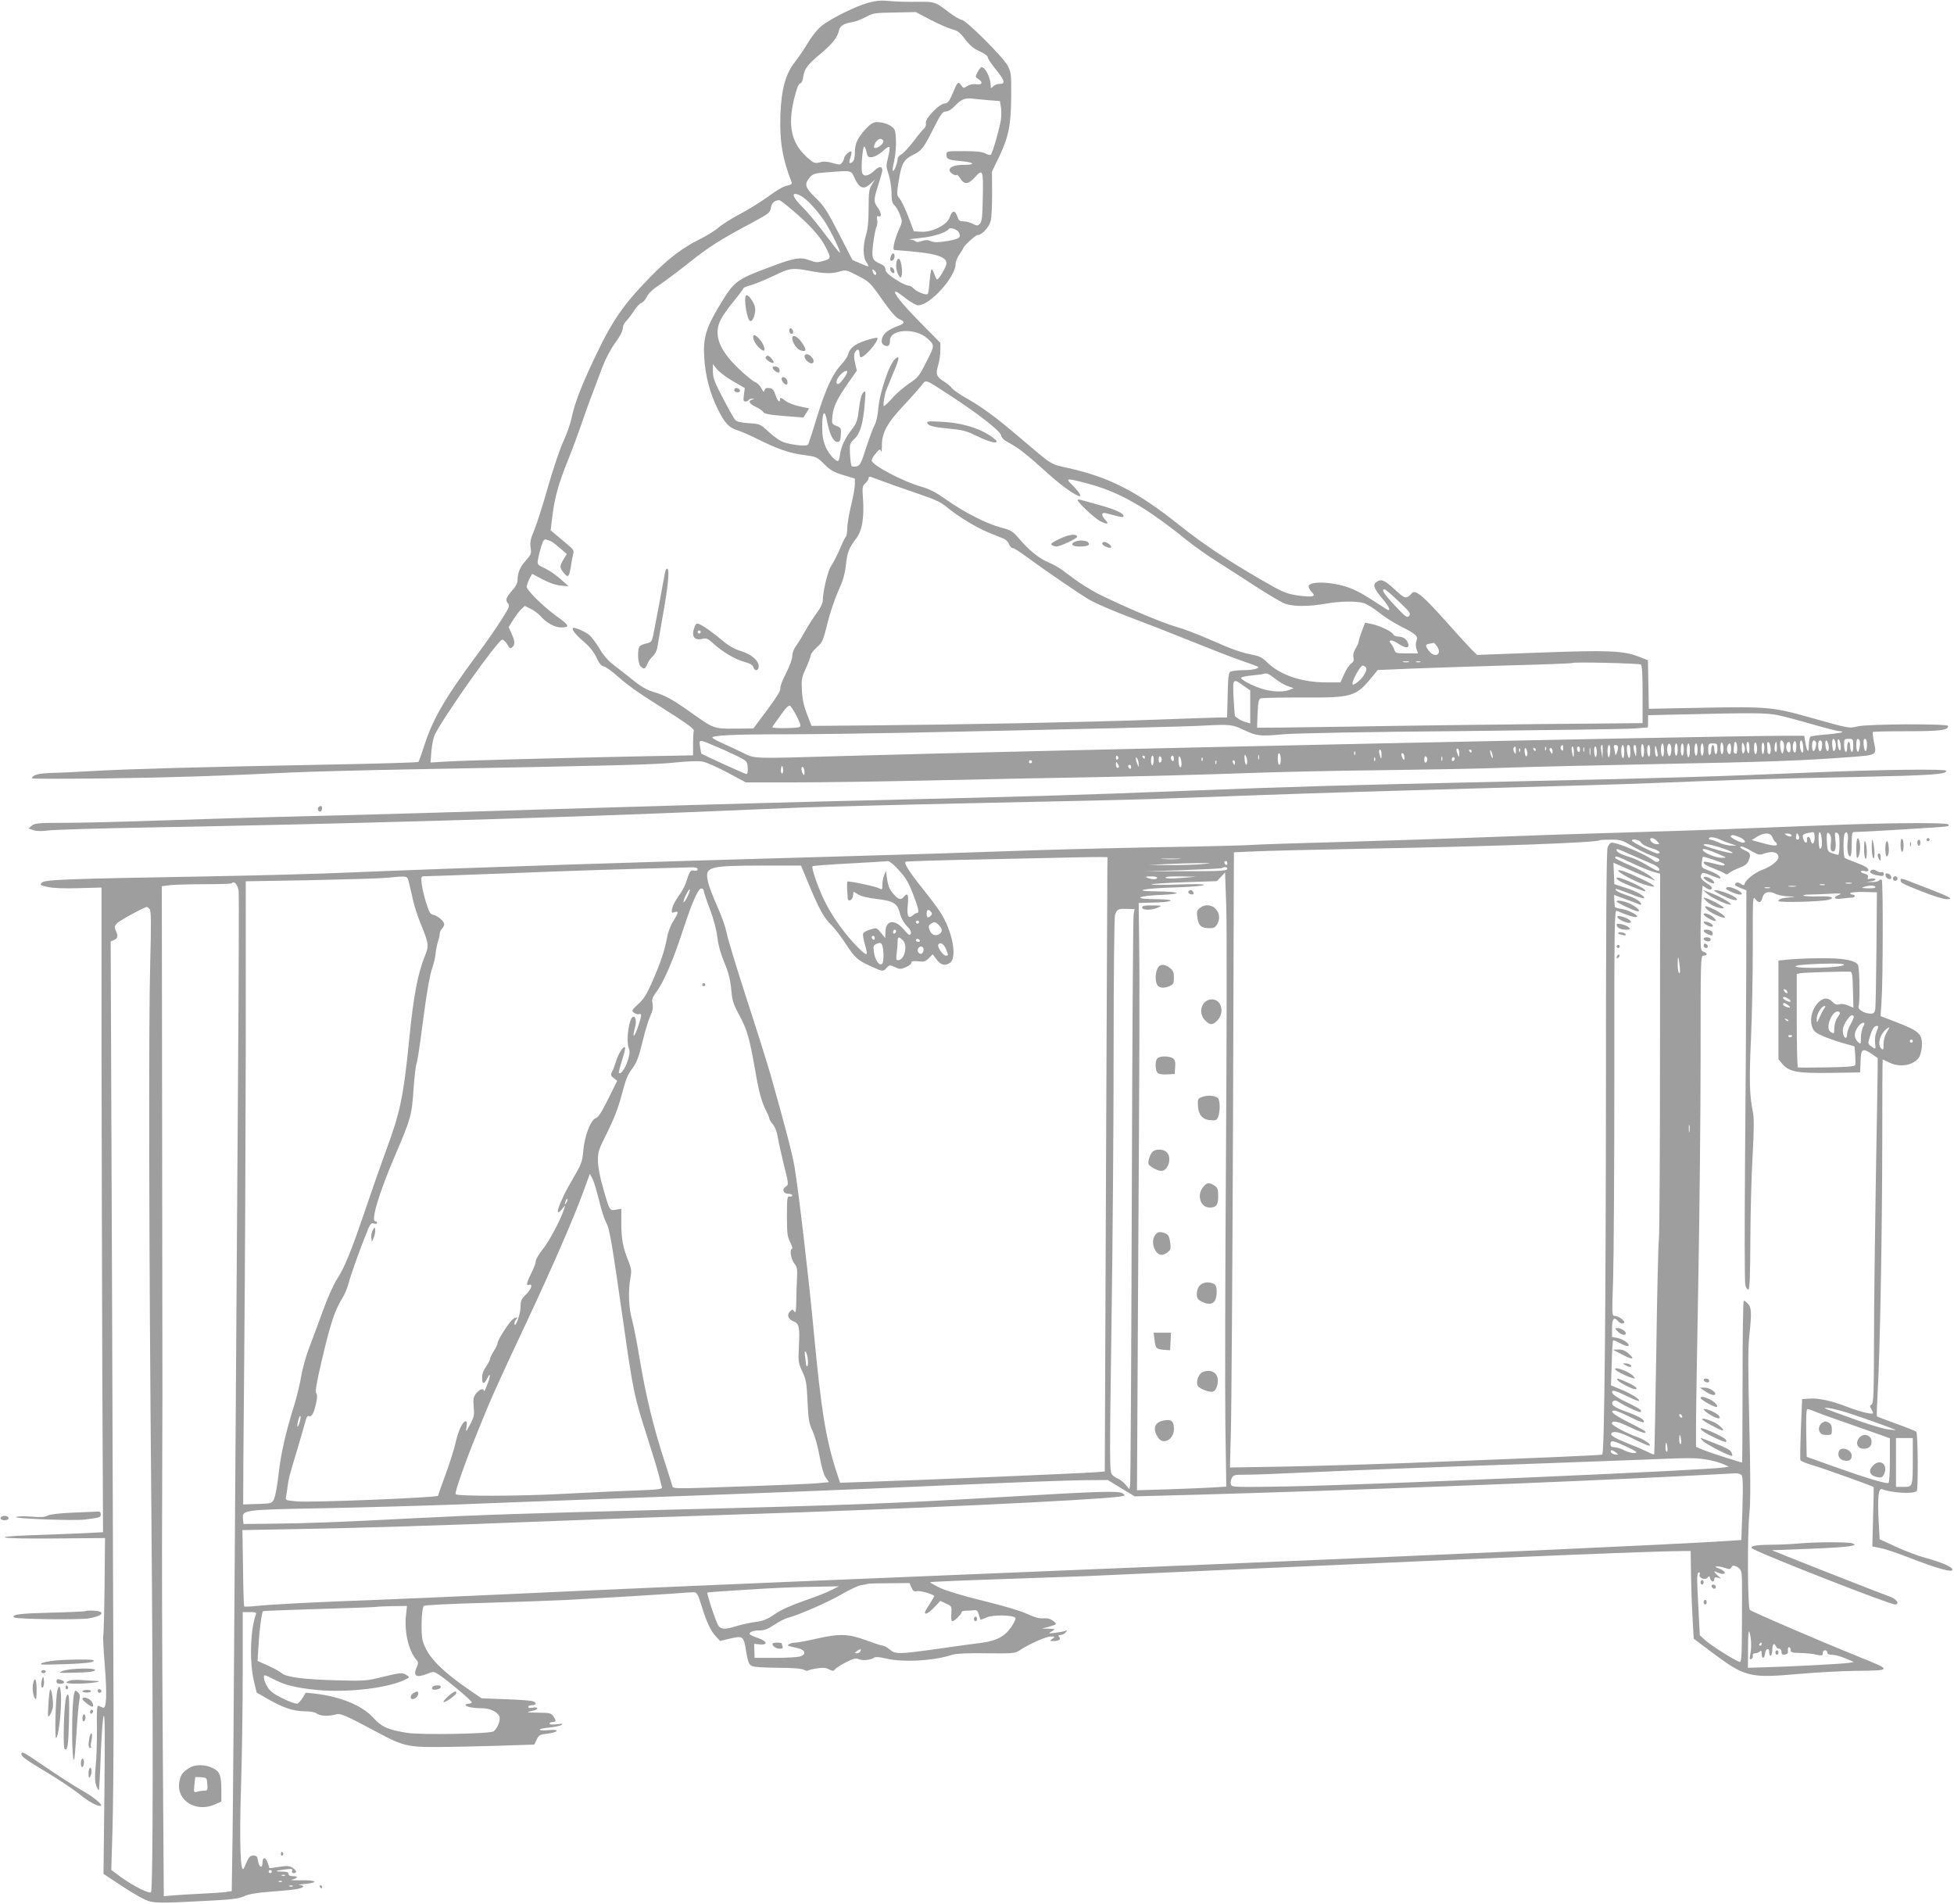 <?xml version="1.0" standalone="no"?>
<!DOCTYPE svg PUBLIC "-//W3C//DTD SVG 20010904//EN"
 "http://www.w3.org/TR/2001/REC-SVG-20010904/DTD/svg10.dtd">
<svg version="1.0" xmlns="http://www.w3.org/2000/svg"
 width="1280pt" height="1247pt" viewBox="0 0 1280 1247"
 preserveAspectRatio="xMidYMid meet">
<g transform="translate(0,1247) scale(0.1,-0.1)"
fill="#9e9e9e" stroke="none">
<path d="M5685 12451 c-79 -22 -227 -95 -296 -145 -30 -23 -63 -62 -94 -113
-26 -43 -65 -100 -86 -127 -63 -78 -91 -182 -97 -351 -5 -172 13 -284 73 -437
5 -13 -1 -18 -29 -24 -21 -3 -71 -32 -119 -68 -45 -33 -129 -86 -186 -116 -57
-30 -122 -71 -145 -91 -22 -20 -79 -55 -126 -78 -109 -54 -203 -126 -312 -237
-183 -187 -254 -289 -366 -524 -93 -195 -137 -310 -156 -400 -8 -42 -34 -115
-56 -162 -22 -48 -68 -183 -101 -300 -33 -117 -74 -244 -90 -282 -24 -56 -28
-78 -23 -113 6 -39 3 -46 -34 -88 -38 -43 -52 -79 -52 -131 0 -13 -15 -41 -34
-61 -42 -48 -47 -64 -29 -85 14 -15 10 -26 -42 -107 -31 -50 -103 -154 -160
-230 -212 -286 -290 -421 -347 -599 -17 -53 -34 -100 -37 -103 -3 -4 -280 -12
-616 -18 -793 -15 -1275 -28 -1505 -41 -102 -6 -228 -12 -282 -13 -88 -3 -128
-14 -128 -36 0 -3 217 -3 482 0 448 6 743 16 1223 39 105 5 444 14 755 20
1375 25 1620 31 1752 45 85 9 155 11 181 6 24 -4 97 -37 163 -72 l119 -64 330
0 c182 0 584 6 895 13 311 7 810 17 1110 22 299 6 715 17 925 25 209 8 623 17
920 20 297 4 655 10 795 16 140 5 590 16 1000 24 728 14 943 22 1262 46 178
14 172 10 153 102 -6 31 -9 59 -7 62 3 3 105 5 226 5 217 0 271 7 267 35 -2
15 -522 13 -591 -3 -60 -14 -52 -15 -320 60 -234 66 -278 70 -686 62 l-363 -7
-3 159 -3 159 -56 22 c-102 41 -206 45 -654 28 l-409 -15 -24 23 c-13 12 -89
94 -167 182 -171 192 -218 230 -240 195 -3 -5 -15 -15 -25 -20 -17 -9 -30 -1
-85 50 -66 61 -88 70 -119 47 -25 -18 -15 -45 40 -109 49 -58 60 -91 22 -66
-131 86 -178 114 -230 134 -100 41 -262 51 -275 17 -3 -8 5 -25 17 -38 20 -22
21 -25 6 -31 -9 -3 -53 -1 -99 6 -75 12 -95 21 -237 103 -216 125 -383 236
-533 356 -277 221 -458 314 -725 374 -125 28 -101 13 -327 205 -149 127 -234
190 -335 248 -47 26 -93 58 -103 70 -9 13 -33 32 -52 44 -50 31 -57 48 -40
105 8 26 15 71 15 99 l0 50 -134 136 c-119 121 -182 200 -158 200 5 0 35 -20
66 -45 32 -25 68 -45 80 -45 78 0 245 184 246 271 0 14 11 43 25 63 14 20 25
38 25 40 0 12 80 86 93 86 29 0 78 53 87 95 6 22 9 103 9 181 l-1 140 46 95
c63 131 79 209 80 399 1 144 -1 158 -23 200 -29 55 -274 300 -301 300 -10 0
-47 22 -82 48 -93 71 -95 72 -210 70 -57 -1 -137 1 -178 5 -60 6 -89 3 -145
-12z m411 -111 c53 -28 117 -55 141 -62 36 -9 52 -21 86 -66 31 -41 56 -61 94
-78 30 -13 53 -30 53 -38 0 -9 20 -39 44 -69 71 -88 77 -107 30 -107 -12 0
-30 -7 -38 -16 -15 -14 -16 -14 -16 3 0 52 -35 123 -60 123 -5 0 -17 -14 -26
-32 -16 -31 -16 -33 5 -46 33 -22 26 -39 -14 -34 -22 3 -45 -2 -60 -12 -23
-15 -25 -15 -39 6 -19 27 -24 23 -56 -55 -22 -51 -31 -63 -53 -65 -38 -5 -129
-100 -122 -128 3 -13 -2 -27 -11 -35 -9 -7 -40 -45 -69 -84 -30 -39 -65 -77
-79 -85 -14 -7 -26 -21 -26 -30 0 -25 -21 -80 -30 -80 -5 0 -2 26 6 58 16 69
18 186 3 214 -13 25 -67 48 -112 48 -28 0 -42 -9 -75 -44 -55 -60 -72 -96 -72
-154 0 -32 -5 -54 -15 -62 -22 -18 -27 -8 -14 29 6 18 9 35 5 38 -8 8 -46 -27
-46 -42 0 -6 -6 -19 -13 -29 -12 -17 -17 -17 -63 -4 -28 9 -60 12 -74 7 -43
-12 -49 -10 -96 33 -100 92 -124 202 -83 377 17 69 29 101 40 104 10 3 18 19
21 45 8 53 28 79 116 152 75 63 109 106 118 151 7 30 31 45 86 54 20 3 60 18
89 33 49 27 60 28 190 30 l138 3 97 -51z m376 -526 l78 -6 6 -35 c4 -19 4 -57
1 -85 -7 -52 -54 -218 -66 -231 -4 -4 -21 -1 -37 8 -21 11 -60 15 -141 15
-113 0 -113 0 -113 -24 0 -29 12 -34 101 -42 83 -8 92 -24 13 -24 -60 0 -94
-13 -94 -35 0 -16 38 -40 47 -31 4 3 14 -8 24 -24 25 -40 53 -38 92 5 55 62
59 54 55 -125 -2 -131 -6 -162 -19 -176 -15 -14 -19 -14 -47 0 -17 9 -44 16
-61 16 -25 0 -31 5 -41 34 -14 43 -34 38 -50 -10 -16 -47 -115 -97 -186 -92
l-48 3 -26 70 c-29 77 -55 132 -75 155 -10 12 -10 32 2 104 18 113 32 140 91
170 62 31 69 41 137 174 49 97 60 112 81 112 16 0 38 14 62 39 37 40 66 51
112 45 14 -2 60 -6 102 -10z m-686 -266 c4 -6 -3 -19 -16 -30 -29 -23 -51 -24
-43 0 14 40 44 55 59 30z m-110 -73 c5 -26 11 -35 26 -35 25 0 57 17 90 48 15
14 31 23 34 19 4 -3 0 -33 -8 -66 -14 -55 -14 -64 3 -113 10 -30 18 -82 19
-119 0 -52 4 -70 19 -83 10 -9 26 -37 36 -62 17 -45 17 -46 -8 -102 -14 -31
-28 -74 -31 -94 -6 -36 -6 -37 21 -37 15 -1 80 -6 143 -13 126 -14 180 -36
180 -73 0 -22 -49 -105 -61 -105 -4 0 -13 16 -19 36 -7 19 -15 33 -18 29 -4
-3 -9 -40 -13 -81 -3 -41 -8 -77 -12 -80 -9 -10 -73 15 -92 36 -10 11 -27 20
-38 20 -11 0 -49 19 -84 42 -45 30 -63 48 -63 64 0 14 -10 26 -29 34 -58 24
-63 37 -51 135 6 49 16 97 21 108 6 11 8 32 5 48 -4 22 -2 27 9 22 22 -8 19
24 -6 58 -27 38 -27 50 4 147 15 46 27 89 27 97 0 28 -23 26 -54 -4 -37 -36
-71 -41 -79 -11 -8 29 4 170 14 170 4 0 11 -16 15 -35z m-76 -175 c30 -65 59
-74 102 -34 l30 29 -21 -35 c-18 -30 -21 -51 -21 -155 0 -80 -5 -137 -16 -170
-22 -72 -22 -146 0 -180 10 -14 16 -28 14 -30 -2 -1 -26 7 -53 20 l-51 22 -89
173 c-77 150 -97 181 -152 234 -70 68 -76 89 -39 133 21 24 32 28 107 34 175
13 162 16 189 -41z m-352 -114 c37 -20 101 -89 151 -162 43 -64 118 -220 101
-209 -5 3 -49 59 -97 123 -48 64 -113 143 -145 174 -74 73 -79 110 -10 74z
m-51 -98 c102 -86 172 -163 206 -226 43 -82 43 -86 -8 -101 -40 -12 -51 -11
-91 4 -62 23 -99 17 -265 -46 -212 -79 -228 -91 -316 -234 -97 -159 -118 -226
-110 -354 7 -120 36 -233 87 -337 47 -96 75 -126 132 -143 24 -8 81 -32 128
-56 135 -67 209 -93 303 -105 86 -12 89 -13 136 -60 40 -40 62 -53 125 -72
l76 -23 0 -37 c0 -20 -11 -83 -25 -140 -14 -57 -25 -123 -25 -149 0 -25 -4
-49 -9 -55 -6 -5 -24 -43 -41 -84 -18 -41 -42 -88 -54 -105 -22 -29 -56 -168
-56 -228 0 -17 -15 -49 -38 -80 -22 -29 -55 -81 -75 -117 -20 -36 -47 -80 -61
-99 -16 -21 -26 -48 -26 -68 0 -20 -17 -66 -41 -113 -24 -46 -39 -87 -37 -98
4 -14 -23 -57 -86 -142 l-91 -122 -120 -1 c-139 -1 -140 0 -285 103 -125 89
-173 115 -245 136 -42 12 -81 33 -131 73 -39 31 -97 77 -130 102 -41 31 -71
66 -98 112 -22 37 -53 78 -70 91 -32 23 -96 50 -103 42 -10 -9 19 -45 73 -91
38 -33 65 -67 81 -102 18 -39 31 -55 50 -59 14 -4 56 -34 92 -67 36 -33 113
-91 171 -128 58 -37 156 -100 218 -140 76 -49 111 -77 107 -87 -3 -7 -5 -46
-5 -87 l0 -73 -327 -6 c-578 -12 -1155 -27 -1276 -34 l-117 -7 6 75 c4 41 13
89 21 105 62 126 416 625 443 625 8 0 23 -14 33 -31 14 -26 20 -29 32 -19 20
17 19 39 -4 90 l-19 42 30 48 c17 27 40 58 53 70 l23 21 38 -19 c22 -11 48
-30 59 -42 45 -51 97 -80 142 -80 59 0 54 13 -33 75 -88 64 -194 169 -194 192
1 10 9 33 18 51 l18 33 68 -36 c43 -23 88 -38 120 -41 l51 -5 -50 45 c-27 25
-74 58 -103 72 -53 25 -54 26 -47 62 3 20 13 59 21 85 14 42 19 47 37 41 30
-9 38 -14 87 -56 l43 -37 -22 -36 c-26 -45 -26 -53 3 -89 28 -33 34 -27 46 46
4 29 11 65 15 79 6 23 0 32 -41 65 -26 22 -61 51 -77 65 l-30 25 12 98 c16
124 40 209 103 365 28 69 67 176 88 236 35 103 51 146 136 370 20 53 54 118
84 159 31 42 50 79 50 96 0 15 9 35 20 45 11 10 34 40 51 66 17 26 39 51 50
54 11 4 28 23 37 42 11 23 39 49 82 77 36 24 124 90 196 147 130 104 197 146
414 262 107 58 115 64 120 96 5 31 23 48 54 50 5 1 47 -31 93 -71z m1084 -140
c18 -33 4 -43 -76 -57 -60 -10 -83 -10 -106 -1 -21 9 -36 9 -61 1 -21 -8 -35
-8 -42 -1 -5 5 -21 11 -35 11 -15 1 15 5 66 10 83 7 174 36 188 59 8 13 55 -2
66 -22z m-974 -253 c94 -18 143 -19 195 -3 38 11 44 10 117 -28 74 -38 80 -43
159 -155 56 -80 92 -121 112 -129 37 -15 38 -27 3 -41 -66 -25 -95 -44 -108
-70 -16 -30 -12 -54 12 -63 22 -9 33 2 33 34 0 75 167 84 245 13 49 -45 49
-44 -6 -152 -47 -94 -56 -105 -112 -142 -34 -23 -84 -65 -110 -95 -27 -30 -52
-54 -57 -54 -7 0 2 68 16 105 4 11 25 62 46 113 40 93 43 117 13 92 -39 -32
-103 -221 -112 -329 -3 -42 -14 -89 -24 -106 -9 -16 -34 -83 -55 -147 -32
-101 -40 -117 -62 -123 -14 -3 -28 -2 -33 2 -4 4 -9 39 -11 78 -3 67 -2 70 29
100 38 35 58 103 68 235 7 80 6 84 -10 69 -12 -12 -21 -46 -28 -105 -9 -77
-15 -95 -44 -133 -48 -62 -72 -114 -80 -166 -3 -25 -9 -45 -13 -45 -20 0 -60
45 -81 92 -17 40 -23 72 -23 130 -1 102 17 123 32 38 15 -82 41 -135 67 -135
17 0 20 8 23 46 3 44 1 47 -29 59 -31 13 -31 15 -26 65 6 62 31 113 105 219
l55 78 -12 50 c-7 34 -8 55 -1 69 15 27 30 24 30 -6 0 -14 4 -25 9 -25 28 0
122 112 108 127 -4 3 -38 -5 -78 -18 -72 -24 -104 -50 -115 -95 -3 -12 -24
-42 -46 -66 -56 -60 -100 -158 -158 -346 -27 -90 -53 -168 -56 -174 -8 -13
-92 -5 -154 13 -27 8 -65 34 -102 68 -59 54 -60 54 -133 59 -51 3 -79 10 -89
21 -8 9 -44 73 -80 142 -55 105 -66 134 -66 175 l0 49 26 -33 c15 -18 62 -54
105 -79 l78 -45 -6 -44 c-5 -36 -3 -44 10 -44 9 0 19 5 22 10 3 6 14 9 23 9
15 -1 15 -2 0 -6 -30 -8 -20 -29 22 -48 23 -10 45 -26 50 -34 7 -12 38 -18
136 -26 l127 -10 19 30 18 30 -62 13 c-34 7 -76 23 -95 38 -25 19 -33 22 -33
10 0 -30 -16 -16 -30 27 -12 34 -20 43 -42 45 -19 2 -27 -2 -30 -15 -3 -14 -7
-12 -21 14 -9 17 -27 35 -39 39 -12 4 -61 43 -108 88 -130 123 -167 223 -120
320 11 23 49 77 85 121 36 44 65 83 65 87 0 4 25 14 55 22 30 9 96 37 147 61
101 50 120 52 235 30z m433 -16 c0 -18 -18 -9 -23 12 -4 16 -3 18 9 8 8 -6 14
-15 14 -20z m-190 -645 c0 -14 -41 -72 -55 -78 -25 -9 -18 32 10 59 23 24 45
33 45 19z m667 -150 c188 -122 334 -236 340 -264 3 -18 20 -34 56 -53 58 -30
111 -72 253 -200 86 -78 183 -147 207 -147 13 0 -10 35 -50 73 -45 45 -38 46
89 13 220 -58 383 -150 663 -375 50 -40 137 -102 195 -138 58 -37 173 -110
255 -164 83 -54 170 -105 194 -114 55 -19 152 -19 261 0 99 17 199 19 252 5
21 -6 66 -34 100 -61 35 -28 95 -67 133 -86 112 -57 126 -69 114 -100 -6 -17
-6 -36 0 -55 l10 -28 -74 0 c-68 0 -74 2 -81 23 -3 12 -13 29 -21 39 -25 28 4
31 44 3 49 -32 77 -34 68 -2 -9 30 -33 47 -66 47 -15 0 -29 7 -33 15 -7 19
-96 60 -148 69 l-36 7 -21 -56 c-12 -31 -21 -61 -21 -68 0 -7 -9 -27 -20 -45
-13 -22 -18 -41 -14 -58 5 -19 1 -29 -15 -41 -12 -8 -33 -39 -46 -69 l-24 -54
-94 0 c-161 0 -303 49 -387 132 -29 29 -50 40 -91 48 -79 15 -138 36 -287 102
-73 32 -172 70 -220 83 -87 24 -351 136 -512 217 -46 24 -120 70 -163 103 -90
68 -105 77 -167 105 -57 25 -122 78 -183 150 -44 51 -54 57 -119 74 -93 24
-240 99 -358 182 -71 50 -112 71 -165 86 -117 32 -325 142 -325 172 0 8 12 29
27 46 24 29 28 31 34 14 3 -11 6 6 6 36 -1 83 34 148 139 260 49 52 102 112
118 132 33 44 20 48 183 -58z m-367 -591 c69 -24 166 -58 215 -75 59 -20 106
-43 135 -68 78 -65 196 -136 277 -169 43 -18 88 -36 101 -41 12 -6 27 -21 32
-35 5 -14 16 -25 23 -25 8 0 45 -23 83 -51 126 -93 348 -245 419 -287 39 -23
154 -73 255 -111 102 -38 284 -109 405 -158 121 -49 270 -107 330 -128 61 -21
112 -40 115 -42 13 -11 -33 -23 -95 -23 -38 0 -77 -5 -85 -10 -12 -7 -16 -39
-18 -155 l-4 -145 -44 0 c-24 0 -225 -7 -446 -15 -438 -16 -1275 -32 -1862
-37 l-370 -3 -29 75 c-21 53 -31 99 -34 155 -4 73 -2 86 26 147 17 37 31 75
31 84 0 9 18 33 40 53 38 34 42 44 70 157 16 66 48 160 70 210 31 67 44 109
51 172 10 88 19 110 70 178 37 50 51 137 42 259 -5 73 -4 82 16 99 11 11 21
26 21 34 0 9 6 12 18 7 9 -4 73 -27 142 -52z m3312 -762 c74 -70 81 -80 69
-95 -13 -15 -22 -9 -93 66 -72 77 -92 108 -69 108 6 0 47 -35 93 -79z m253
-297 c33 -52 -16 -77 -54 -28 -27 34 -26 42 2 47 12 2 25 5 28 6 4 0 14 -11
24 -25z m-187 -101 c-10 -2 -26 -2 -35 0 -10 3 -2 5 17 5 19 0 27 -2 18 -5z
m75 0 c-7 -2 -19 -2 -25 0 -7 3 -2 5 12 5 14 0 19 -2 13 -5z m1445 -16 c9 -6
12 -57 12 -196 l0 -188 -667 -6 c-368 -4 -936 -11 -1263 -17 -327 -5 -595 -8
-595 -7 -1 1 1 43 3 94 3 73 7 93 20 98 10 4 129 6 266 6 337 -2 357 4 466
137 l35 43 215 9 c118 5 404 14 635 21 231 6 422 13 425 16 8 8 434 -2 448
-10z m-1801 -18 c15 -15 -18 -72 -58 -100 -26 -18 -29 -18 -29 -4 0 23 52 115
66 115 5 0 15 -5 21 -11z m-594 -75 c25 -20 63 -42 84 -49 l38 -13 -28 -11
c-43 -17 -121 -13 -186 9 -65 21 -131 57 -131 70 0 5 30 11 68 15 37 4 72 8
77 10 23 8 34 3 78 -31z m-207 -46 l44 -31 0 -108 0 -108 -31 9 c-17 5 -38 15
-47 22 -10 7 -19 14 -21 15 -3 2 -7 55 -10 118 -7 132 -5 134 65 83z m-2928
-198 c25 -49 30 -65 20 -72 -15 -9 -178 -11 -178 -2 0 5 10 19 74 107 15 21
33 36 39 35 7 -2 27 -33 45 -68z m6430 5 c38 -8 140 -35 226 -60 86 -25 166
-45 178 -45 12 0 18 -3 15 -6 -4 -4 -50 -11 -102 -15 -52 -4 -100 -11 -105
-14 -6 -3 -10 -30 -11 -58 0 -57 -12 -44 -24 26 l-6 37 -142 0 c-425 0 -4935
-97 -6142 -132 -628 -18 -586 -20 -675 24 -41 20 -100 47 -131 61 -31 14 -59
29 -62 34 -10 16 134 23 473 23 173 0 529 5 790 10 1154 24 1844 40 1960 47
164 9 184 7 257 -28 87 -41 103 -43 260 -29 84 7 543 16 1173 21 569 6 1076
13 1125 17 l90 7 1 40 0 40 220 5 c456 11 560 11 632 -5z m376 -179 c6 -25 -1
-56 -13 -56 -3 0 -7 18 -9 40 -3 44 12 55 22 16z m34 -20 c4 -48 -14 -39 -20
9 -2 22 0 34 6 32 6 -2 12 -21 14 -41z m82 -2 c0 -27 -4 -43 -10 -39 -5 3 -10
19 -10 36 0 16 -4 29 -10 29 -5 0 -10 -16 -10 -36 0 -21 -4 -33 -10 -29 -5 3
-10 24 -10 46 0 37 2 39 30 39 29 0 30 -2 30 -46z m42 35 c7 -20 -4 -79 -13
-73 -12 7 -12 84 0 84 5 0 11 -5 13 -11z m48 -29 c0 -22 -4 -40 -9 -40 -5 0
-11 18 -13 40 -2 28 0 40 9 40 8 0 13 -14 13 -40z m-7535 -12 c39 -16 99 -44
135 -61 63 -32 65 -34 68 -75 2 -29 -1 -42 -10 -42 -9 0 -285 126 -294 134 -1
1 -4 20 -8 44 -8 51 -10 51 109 0z m6990 23 c3 -11 3 -32 -1 -47 -7 -25 -8
-26 -15 -9 -11 28 -11 75 0 75 5 0 12 -9 16 -19z m82 -27 c-1 -18 -5 -34 -8
-34 -12 0 -19 31 -13 56 9 35 24 19 21 -22z m45 6 c4 -40 -5 -53 -16 -24 -9
24 -7 64 3 64 5 0 11 -18 13 -40z m83 30 c8 -12 -5 -60 -16 -60 -5 0 -9 16 -9
35 0 33 12 46 25 25z m39 1 c3 -5 3 -23 0 -41 -8 -37 -24 -22 -24 23 0 26 13
36 24 18z m40 -7 c9 -23 7 -54 -3 -54 -5 0 -11 16 -13 35 -4 36 5 47 16 19z
m-684 -40 c0 -19 -4 -34 -10 -34 -5 0 -10 18 -10 41 0 24 4 38 10 34 6 -3 10
-22 10 -41z m90 5 c0 -28 -4 -39 -12 -36 -7 2 -13 9 -12 15 1 7 2 23 3 37 2
42 21 28 21 -16z m50 -6 c0 -12 -4 -25 -10 -28 -6 -4 -10 11 -10 37 0 31 3 39
10 28 5 -8 10 -25 10 -37z m30 5 c0 -32 -3 -39 -10 -28 -13 20 -13 70 0 70 6
0 10 -19 10 -42z m50 -4 c0 -19 -4 -34 -10 -34 -5 0 -10 18 -10 41 0 24 4 38
10 34 6 -3 10 -22 10 -41z m47 0 c-3 -48 -17 -43 -17 7 0 24 4 38 10 34 5 -3
9 -22 7 -41z m37 30 c9 -25 7 -64 -4 -64 -5 0 -10 6 -11 13 0 6 -2 24 -3 40
-2 30 8 36 18 11z m46 -21 c0 -26 -3 -34 -11 -26 -9 9 -3 63 7 63 2 0 4 -17 4
-37z m90 1 c0 -24 -4 -34 -12 -32 -24 8 -22 68 2 68 5 0 10 -16 10 -36z m-960
-25 c0 -21 -4 -39 -10 -39 -5 0 -10 21 -10 46 0 27 4 43 10 39 6 -3 10 -24 10
-46z m130 5 c0 -27 -4 -43 -10 -39 -5 3 -10 24 -10 46 0 21 5 39 10 39 6 0 10
-21 10 -46z m48 -5 c-2 -19 -7 -33 -13 -32 -12 3 -19 49 -10 71 10 26 27 -2
23 -39z m42 11 c0 -22 -4 -40 -10 -40 -5 0 -10 18 -10 40 0 22 5 40 10 40 6 0
10 -18 10 -40z m40 0 c0 -22 -4 -40 -10 -40 -5 0 -10 18 -10 40 0 22 5 40 10
40 6 0 10 -18 10 -40z m40 -5 c0 -25 -4 -45 -10 -45 -5 0 -10 20 -10 45 0 25
5 45 10 45 6 0 10 -20 10 -45z m50 5 c0 -22 -4 -40 -10 -40 -5 0 -10 18 -10
40 0 22 5 40 10 40 6 0 10 -18 10 -40z m40 0 c0 -22 -4 -40 -10 -40 -5 0 -10
18 -10 40 0 22 5 40 10 40 6 0 10 -18 10 -40z m90 5 c0 -19 -4 -35 -10 -35 -5
0 -10 14 -10 30 0 17 -4 30 -10 30 -5 0 -10 -13 -10 -29 0 -17 -4 -33 -10 -36
-6 -4 -10 10 -10 34 0 39 2 41 30 41 28 0 30 -3 30 -35z m90 0 c0 -37 -13 -47
-24 -19 -8 20 2 54 15 54 5 0 9 -16 9 -35z m-1100 3 c0 -16 -3 -19 -11 -11 -6
6 -8 16 -5 22 11 17 16 13 16 -11z m259 -20 l-2 -43 -6 35 c-7 33 -5 50 5 50
2 0 3 -19 3 -42z m49 2 c-1 -22 -6 -40 -10 -40 -4 0 -8 18 -8 40 0 22 5 40 10
40 6 0 10 -17 8 -40z m51 23 c-1 -25 -17 -63 -18 -43 -1 8 -4 25 -7 38 -5 16
-2 22 10 22 9 0 16 -8 15 -17z m41 -29 c0 -27 -4 -43 -10 -39 -5 3 -10 24 -10
46 0 21 5 39 10 39 6 0 10 -21 10 -46z m40 0 c0 -55 -16 -50 -22 6 -2 28 0 40
9 40 9 0 13 -15 13 -46z m39 4 c-1 -37 -2 -39 -9 -18 -12 36 -12 60 0 60 6 0
10 -19 9 -42z m91 1 c0 -24 -4 -38 -10 -34 -5 3 -10 22 -10 41 0 19 5 34 10
34 6 0 10 -18 10 -41z m49 -22 c1 -10 -3 -15 -9 -12 -5 3 -10 23 -9 43 1 33 2
34 9 12 4 -14 8 -33 9 -43z m-929 26 c-1 -24 -2 -26 -11 -10 -5 9 -7 22 -4 27
10 17 15 11 15 -17z m197 5 c-3 -8 -6 -5 -6 6 -1 11 2 17 5 13 3 -3 4 -12 1
-19z m183 -15 c0 -43 -5 -41 -13 5 -4 18 -2 32 3 32 6 0 10 -16 10 -37z m40
16 c0 -11 -4 -17 -10 -14 -5 3 -10 13 -10 21 0 8 5 14 10 14 6 0 10 -9 10 -21z
m27 -11 c-3 -7 -5 -2 -5 12 0 14 2 19 5 13 2 -7 2 -19 0 -25z m40 -20 c-2 -13
-4 -5 -4 17 -1 22 1 32 4 23 2 -10 2 -28 0 -40z m43 17 c0 -45 -14 -45 -17 0
-2 19 2 35 7 35 6 0 10 -16 10 -35z m-901 -13 c0 -24 -1 -25 -9 -7 -12 28 -12
47 0 40 6 -3 10 -18 9 -33z m398 16 c-3 -8 -6 -5 -6 6 -1 11 2 17 5 13 3 -3 4
-12 1 -19z m47 0 c3 -13 2 -26 -3 -31 -5 -5 -11 5 -13 22 -5 36 7 42 16 9z
m56 12 c0 -5 -2 -10 -4 -10 -3 0 -8 5 -11 10 -3 6 -1 10 4 10 6 0 11 -4 11
-10z m110 -12 c0 -19 -2 -20 -10 -8 -13 19 -13 30 0 30 6 0 10 -10 10 -22z
m-1120 -20 c0 -36 -4 -35 -14 5 -4 16 -2 27 4 27 5 0 10 -14 10 -32z m590 22
c0 -5 -2 -10 -4 -10 -3 0 -8 5 -11 10 -3 6 -1 10 4 10 6 0 11 -4 11 -10z m139
-40 c0 -9 -4 -8 -9 5 -5 11 -9 27 -9 35 0 9 4 8 9 -5 5 -11 9 -27 9 -35z
m-902 18 c-3 -8 -6 -5 -6 6 -1 11 2 17 5 13 3 -3 4 -12 1 -19z m-487 -34 c0
-19 -4 -34 -10 -34 -5 0 -10 18 -10 41 0 24 4 38 10 34 6 -3 10 -22 10 -41z
m810 13 c0 -18 -2 -19 -10 -7 -13 20 -13 43 0 35 6 -3 10 -16 10 -28z m-1030
-24 c0 -38 -15 -25 -17 15 -2 27 0 33 7 22 5 -8 10 -25 10 -37z m77 15 c-3 -7
-5 -2 -5 12 0 14 2 19 5 13 2 -7 2 -19 0 -25z m-922 13 c3 -5 1 -12 -5 -16 -5
-3 -10 1 -10 9 0 18 6 21 15 7z m175 -1 c0 -5 -2 -10 -4 -10 -3 0 -8 5 -11 10
-3 6 -1 10 4 10 6 0 11 -4 11 -10z m57 -24 c-1 -19 -5 -32 -9 -29 -12 6 -10
63 2 63 5 0 9 -15 7 -34z m53 9 c0 -8 -4 -17 -10 -20 -6 -4 -10 5 -10 20 0 15
4 24 10 20 6 -3 10 -12 10 -20z m80 4 c0 -11 -4 -17 -10 -14 -5 3 -10 13 -10
21 0 8 5 14 10 14 6 0 10 -9 10 -21z m50 -32 c0 -16 -4 -26 -10 -22 -5 3 -10
23 -10 43 0 28 3 33 10 22 5 -8 10 -28 10 -43z m1610 28 c0 -8 -4 -17 -10 -20
-6 -4 -10 5 -10 20 0 15 4 24 10 20 6 -3 10 -12 10 -20z m97 -7 c-3 -7 -5 -2
-5 12 0 14 2 19 5 13 2 -7 2 -19 0 -25z m-1988 -23 l0 -20 -9 20 c-5 11 -9 27
-9 35 -1 13 0 13 9 0 5 -8 9 -24 9 -35z m418 23 c-3 -8 -6 -5 -6 6 -1 11 2 17
5 13 3 -3 4 -12 1 -19z m1130 0 c-3 -8 -6 -5 -6 6 -1 11 2 17 5 13 3 -3 4 -12
1 -19z m523 13 c0 -6 -4 -13 -10 -16 -5 -3 -10 1 -10 9 0 9 5 16 10 16 6 0 10
-4 10 -9z m-2770 -21 c0 -5 -4 -10 -10 -10 -5 0 -10 5 -10 10 0 6 5 10 10 10
6 0 10 -4 10 -10z m1207 -12 c-3 -8 -6 -5 -6 6 -1 11 2 17 5 13 3 -3 4 -12 1
-19z m123 7 c0 -8 -2 -15 -4 -15 -2 0 -6 7 -10 15 -3 8 -1 15 4 15 6 0 10 -7
10 -15z m-760 -27 c0 -5 -4 -8 -10 -8 -5 0 -10 10 -10 23 0 18 2 19 10 7 5 -8
10 -18 10 -22z m80 -4 c0 -8 -4 -12 -10 -9 -5 3 -10 10 -10 16 0 5 5 9 10 9 6
0 10 -7 10 -16z m-2280 -20 c0 -14 -4 -23 -9 -20 -7 5 -8 23 -2 44 4 12 11 -3
11 -24z m140 -12 c0 -21 -2 -24 -10 -12 -13 20 -13 53 0 45 6 -3 10 -18 10
-33z"/>
<path d="M5835 10789 c-8 -23 -1 -34 14 -24 13 8 15 45 2 45 -5 0 -13 -9 -16
-21z"/>
<path d="M5876 10765 c-10 -27 -6 -68 9 -95 12 -22 14 -23 21 -7 8 22 -1 96
-14 109 -6 6 -12 3 -16 -7z"/>
<path d="M5832 10704 c1 -9 9 -19 16 -22 9 -3 13 2 10 14 -1 9 -9 19 -16 22
-9 3 -13 -2 -10 -14z"/>
<path d="M4355 8713 c-10 -58 -65 -352 -76 -404 -9 -41 -14 -47 -41 -53 -17
-3 -37 -11 -45 -17 -19 -16 -17 -113 3 -133 22 -22 30 -20 44 13 6 16 22 39
36 52 13 12 26 36 29 53 3 17 18 106 34 197 37 203 48 314 33 323 -7 4 -13 -8
-17 -31z"/>
<path d="M4550 8364 c-24 -63 -3 -93 55 -78 21 5 33 0 58 -23 72 -66 150 -112
224 -132 27 -7 44 -19 48 -31 9 -30 35 -25 35 6 0 37 -49 79 -119 100 -40 12
-77 33 -116 66 -64 54 -130 101 -158 111 -13 5 -20 0 -27 -19z m40 -34 c0 -5
-4 -10 -10 -10 -5 0 -10 5 -10 10 0 6 5 10 10 10 6 0 10 -4 10 -10z"/>
<path d="M4887 10534 c-17 -18 7 -163 28 -167 18 -4 37 53 31 89 -7 37 -47 90
-59 78z"/>
<path d="M5170 10306 c0 -17 14 -29 23 -20 8 8 -3 34 -14 34 -5 0 -9 -6 -9
-14z"/>
<path d="M4936 10272 c-9 -15 9 -54 38 -81 32 -30 43 -22 27 18 -16 36 -57 76
-65 63z"/>
<path d="M5190 10255 c0 -30 31 -75 56 -81 36 -9 39 0 14 41 -29 48 -70 71
-70 40z"/>
<path d="M5270 10136 c0 -8 7 -22 16 -30 8 -9 22 -16 30 -16 19 0 18 25 -2 44
-19 20 -44 21 -44 2z"/>
<path d="M5015 10130 c-7 -11 43 -46 52 -36 7 7 -25 46 -38 46 -4 0 -10 -4
-14 -10z"/>
<path d="M5062 10058 c5 -15 35 -34 43 -27 3 4 3 14 -1 23 -7 18 -48 23 -42 4z"/>
<path d="M5120 9988 c0 -16 19 -38 33 -38 4 0 7 10 5 22 -3 25 -38 39 -38 16z"/>
<path d="M4810 9916 c0 -10 9 -16 21 -16 24 0 21 23 -4 28 -10 2 -17 -3 -17
-12z"/>
<path d="M6075 9697 c7 -17 45 -26 162 -37 65 -6 99 -15 155 -43 126 -62 186
-60 88 3 -77 49 -188 81 -308 87 -90 5 -102 4 -97 -10z"/>
<path d="M7060 9193 c0 -15 113 -120 147 -137 46 -23 60 -20 35 7 -25 26 -29
47 -9 47 7 0 37 -7 66 -16 29 -8 55 -13 58 -10 18 18 -49 50 -171 82 -50 14
-99 27 -108 30 -10 3 -18 2 -18 -3z"/>
<path d="M6940 8940 c-49 -24 -61 -33 -50 -40 8 -6 22 -10 30 -10 25 0 140 54
136 65 -6 21 -53 14 -116 -15z"/>
<path d="M7037 8919 c-26 -15 -11 -29 33 -29 54 0 74 9 59 26 -13 16 -66 18
-92 3z"/>
<path d="M7220 8910 c0 -14 48 -35 58 -26 8 9 -26 36 -45 36 -7 0 -13 -5 -13
-10z"/>
<path d="M11875 7410 c-604 -26 -994 -38 -2020 -60 -1044 -23 -1396 -33 -2080
-60 -733 -29 -962 -36 -2385 -70 -443 -11 -1232 -34 -1755 -50 -522 -16 -1227
-37 -1565 -45 -338 -8 -802 -22 -1030 -30 -228 -8 -503 -15 -611 -15 -176 0
-199 -2 -220 -18 l-22 -19 31 -11 c20 -7 53 -8 99 -2 37 5 340 14 673 20 1191
21 2601 61 3530 100 261 11 588 24 725 30 138 5 669 19 1180 30 512 10 1004
22 1095 25 91 3 401 15 690 25 289 11 939 31 1445 45 506 14 1028 29 1160 35
492 20 794 30 1330 40 514 11 605 17 605 41 0 13 -430 8 -875 -11z"/>
<path d="M2085 7180 c-8 -13 4 -32 16 -25 12 8 12 35 0 35 -6 0 -13 -4 -16
-10z"/>
<path d="M12100 7069 c-118 -4 -388 -14 -600 -23 -212 -9 -619 -23 -905 -31
-286 -8 -684 -22 -885 -30 -201 -8 -610 -21 -910 -30 -300 -8 -572 -17 -605
-20 -33 -3 -314 -10 -625 -15 -311 -6 -738 -17 -950 -25 -212 -8 -711 -24
-1110 -35 -1231 -34 -2497 -75 -3210 -105 -195 -9 -620 -20 -945 -26 -930 -16
-1061 -21 -1081 -41 -15 -15 -12 -17 38 -28 36 -8 108 -11 204 -8 l149 4 0
-1041 c1 -572 3 -1522 5 -2111 l5 -1071 -140 -7 c-77 -3 -219 -9 -315 -12
-308 -11 -226 -25 132 -22 l336 3 -3 -318 c-2 -174 -6 -321 -9 -325 -2 -4 2
-89 10 -187 16 -195 12 -291 -12 -281 -8 3 -20 8 -28 12 -11 4 -13 -23 -11
-148 1 -84 -3 -194 -8 -245 -7 -67 -6 -101 3 -128 7 -20 14 -34 17 -31 3 3 9
107 13 233 5 125 13 239 19 253 8 18 9 -123 5 -505 l-6 -530 109 -72 c60 -40
132 -83 159 -95 56 -26 88 -27 419 -9 153 8 199 13 235 30 32 14 84 23 180 30
148 11 198 19 206 32 3 5 -7 10 -23 11 -15 1 0 4 35 7 94 9 76 26 -26 24 -48
-1 -76 1 -62 4 40 8 48 23 12 23 -22 0 -32 5 -32 15 0 11 -11 15 -42 15 -54 0
-46 6 19 14 45 6 52 4 47 -9 -4 -10 0 -15 10 -15 23 0 20 17 -8 35 -20 13 -34
14 -87 6 -34 -6 -63 -9 -64 -8 0 1 -5 15 -10 31 -14 42 -35 45 -35 6 0 -43
-23 -34 -30 11 -4 28 -9 34 -30 34 -24 0 -30 -8 -61 -80 -24 -56 -32 155 -20
535 6 190 11 524 11 743 l0 397 46 0 c36 0 45 -3 41 -14 -37 -96 -44 -309 -14
-437 l18 -76 76 -44 c100 -57 165 -78 239 -79 37 0 68 -6 80 -15 22 -16 75
-19 121 -6 34 10 59 -1 283 -121 153 -82 195 -93 375 -92 83 0 261 4 398 8
l247 8 16 33 c13 29 21 33 66 38 76 9 90 31 16 24 -32 -3 -60 -2 -63 2 -2 5
25 11 61 14 35 4 72 11 82 17 13 9 6 10 -30 5 -31 -4 -48 -2 -48 4 0 6 9 11
20 11 24 0 25 8 4 38 -13 20 -24 22 -97 23 -82 1 -86 2 -35 13 38 9 36 27 -2
20 -19 -4 -30 -2 -30 5 0 6 11 11 25 11 29 0 33 14 8 25 -10 5 -90 11 -178 14
l-160 6 -65 44 c-201 137 -294 233 -321 334 -13 48 -8 212 7 227 6 6 170 14
389 20 209 6 461 15 560 20 322 18 537 31 670 40 72 6 140 10 151 10 18 0 26
-13 49 -87 34 -110 60 -166 95 -203 l27 -29 68 16 c84 19 87 16 104 -92 10
-59 17 -78 34 -87 14 -8 76 -12 172 -13 94 0 158 -5 171 -13 12 -6 24 -9 27
-5 4 3 30 10 58 14 38 6 59 5 79 -6 25 -13 30 -13 41 1 7 9 40 29 72 46 50 25
64 28 83 19 25 -11 80 -5 101 11 8 6 35 4 76 -6 109 -27 316 -16 437 25 23 7
100 11 222 9 172 -2 190 0 215 18 55 38 175 92 205 92 30 0 31 -1 12 -15 -19
-14 -19 -14 3 -15 38 0 55 10 42 26 -9 11 -7 14 9 14 11 0 26 8 33 17 12 15
12 16 -6 9 -10 -4 -40 -9 -65 -12 -44 -5 -44 -5 -20 10 25 15 25 15 -20 17
l-45 1 35 9 c67 19 67 19 40 40 -17 14 -36 20 -65 18 -28 -2 -60 7 -107 29
-39 19 -157 54 -285 85 -134 33 -244 66 -286 86 -38 18 -67 35 -64 37 2 2 201
11 443 19 241 8 498 17 569 20 72 3 726 33 1455 65 1534 69 2308 100 2485 100
l30 0 2 -143 c1 -78 5 -207 10 -287 l8 -144 107 -81 c231 -173 255 -179 585
-150 114 10 280 19 368 20 240 2 241 4 29 89 -255 103 -707 297 -721 310 -15
15 -18 479 -3 636 8 83 7 246 -1 585 -8 348 -9 497 0 573 16 150 15 188 -9
212 -11 11 -23 20 -27 20 -5 0 -8 -239 -8 -530 0 -291 -2 -530 -3 -530 -12 0
-215 66 -254 82 l-48 20 0 142 c0 77 7 501 15 941 8 440 15 1100 15 1468 0
660 0 667 20 667 11 0 20 4 20 9 0 5 -9 13 -20 16 -19 6 -20 15 -20 129 0 68
3 164 6 214 l7 91 24 -16 c17 -11 27 -13 35 -5 7 7 -2 18 -31 36 -40 26 -48
40 -33 63 5 8 22 5 62 -12 30 -13 57 -21 59 -19 10 9 -26 33 -74 51 -48 18
-50 20 -47 53 2 19 5 36 6 37 5 5 136 -39 141 -47 8 -14 -10 -12 -75 5 -30 8
-56 12 -58 10 -10 -10 13 -25 66 -45 31 -12 63 -26 70 -32 9 -8 17 -7 30 4 9
8 39 23 65 33 37 13 52 25 62 48 16 39 11 52 -26 67 -16 7 -29 16 -29 21 0 11
25 2 79 -29 38 -22 47 -24 75 -14 56 20 96 10 96 -25 0 -21 -52 -62 -104 -80
-49 -18 -109 -64 -117 -92 -4 -12 -8 -12 -27 0 -16 10 -24 11 -33 2 -9 -9 -2
-16 30 -29 l41 -16 -1 -522 c-1 -286 -4 -861 -8 -1276 -3 -415 -3 -770 2 -788
5 -19 13 -31 20 -29 9 3 12 88 13 328 1 178 7 427 15 553 9 173 10 242 1 285
-22 107 -24 208 -12 476 7 149 12 421 12 605 -1 307 0 333 15 313 21 -31 40
-29 48 6 8 37 43 48 85 26 16 -8 55 -16 87 -17 44 -1 48 -2 18 -5 -61 -5 -85
-12 -85 -25 0 -12 284 -5 328 8 49 14 18 25 -67 22 -50 -1 -93 1 -97 5 -4 4
11 7 33 7 22 0 82 2 134 5 74 4 88 3 67 -6 -45 -17 -34 -33 18 -25 26 3 55 6
65 6 11 0 19 5 19 10 0 6 -7 10 -15 10 -8 0 -15 4 -15 9 0 5 39 9 88 8 l87 -2
-3 -370 c-2 -203 -5 -382 -8 -397 -4 -22 -11 -28 -30 -28 -40 0 -87 28 -79 48
10 27 7 250 -4 271 -17 31 -101 46 -246 44 -71 0 -162 -4 -202 -8 l-73 -7 0
-323 0 -323 25 -31 c45 -52 96 -62 316 -59 l194 3 3 73 c3 83 12 89 75 47 l37
-26 0 -72 c0 -40 -6 -364 -12 -722 -6 -357 -12 -834 -12 -1058 -1 -351 -3
-409 -16 -417 -12 -8 -13 -13 -2 -30 6 -11 12 -23 12 -26 0 -13 -84 7 -171 41
-104 40 -187 58 -249 53 l-45 -3 -8 -194 c-4 -107 -6 -199 -3 -206 2 -6 38
-21 79 -33 76 -22 397 -137 401 -144 1 -1 -1 -90 -4 -195 l-5 -193 55 -11 c30
-6 116 -35 190 -64 180 -70 280 -98 280 -77 0 17 -76 50 -170 75 -53 14 -143
48 -201 75 l-106 49 -7 126 c-7 148 -1 211 22 202 66 -25 208 -33 228 -12 10
10 8 377 -3 388 -5 5 -65 29 -132 53 -67 24 -124 46 -126 48 -2 2 0 73 5 159
15 243 30 1073 30 1652 0 290 1 527 3 527 1 0 20 -9 42 -20 73 -37 170 -17
200 41 8 15 15 51 15 79 0 68 -23 88 -162 142 l-109 42 6 91 c10 133 11 792 2
801 -4 4 -13 2 -19 -4 -7 -7 -28 -11 -47 -10 l-36 1 33 4 c18 2 30 9 27 14 -4
5 -17 6 -31 3 -19 -5 -23 -3 -18 9 4 12 -2 18 -20 23 -14 3 -26 10 -26 15 0 5
11 7 25 3 27 -7 33 7 12 24 -7 6 -39 20 -72 33 -33 12 -64 25 -70 29 -11 9
-12 141 -1 159 15 24 26 -3 20 -49 -7 -53 1 -100 16 -100 6 0 10 34 10 80 0
70 2 80 18 80 42 -1 580 32 601 36 20 4 22 7 10 15 -16 10 -342 9 -659 -2z
m-213 -89 c-2 -42 -18 -49 -27 -11 -6 26 -26 25 -23 -1 3 -22 -13 -24 -21 -2
-15 38 -9 43 61 53 7 0 10 -14 10 -39z m46 -1 c5 -41 1 -69 -12 -69 -3 0 -7
25 -8 55 -3 64 12 74 20 14z m60 -34 c-3 -28 -1 -45 7 -50 20 -13 30 17 23 73
-5 46 -4 52 11 46 13 -5 16 -20 16 -75 0 -38 -4 -69 -9 -69 -4 0 -22 5 -39 11
-28 9 -31 15 -34 62 -5 67 0 86 18 62 9 -11 11 -33 7 -60z m-383 41 c5 -13 14
-27 19 -31 6 -3 11 -11 11 -17 0 -12 -40 -7 -115 15 l-50 14 35 22 c48 29 88
28 100 -3z m125 14 c8 -13 -15 -13 -35 0 -12 8 -11 10 7 10 12 0 25 -4 28 -10z
m51 -15 c1 -8 -4 -15 -11 -15 -7 0 -12 8 -10 18 2 9 4 19 4 21 2 9 15 -10 17
-24z m-391 1 c34 -15 48 -36 23 -36 -22 1 -89 36 -81 43 9 10 19 9 58 -7z
m-120 -19 c11 -6 38 -16 60 -23 l40 -13 -35 0 c-19 0 -55 8 -79 19 -24 11 -50
20 -58 20 -8 0 -11 5 -8 10 7 11 47 4 80 -13z m-420 -7 c18 -19 17 -20 -1 -20
-20 0 -44 17 -44 32 0 15 27 8 45 -12z m-167 -30 c37 -23 93 -50 124 -62 32
-11 58 -24 58 -29 0 -17 -22 -20 -38 -6 -41 35 -230 117 -273 117 -10 0 -21
-12 -28 -31 -8 -23 -11 -487 -11 -1598 -1 -1418 -10 -2364 -24 -2379 -6 -5
-342 -19 -1316 -57 -223 -8 -567 -18 -764 -22 l-359 -6 6 234 c4 129 10 1035
14 2015 l6 1781 141 6 c78 4 389 11 691 17 887 16 1548 40 1564 56 2 2 35 4
73 4 63 0 75 -4 136 -40z m62 21 c6 -12 33 -26 65 -36 50 -14 74 -34 43 -36
-17 0 -167 74 -168 84 0 16 50 6 60 -12z m535 -38 c46 -15 72 -29 62 -31 -19
-4 -187 44 -187 53 0 12 52 3 125 -22z m-585 -49 c58 -25 120 -52 138 -60 17
-8 32 -21 32 -29 0 -18 -15 -12 -89 32 -31 19 -77 40 -103 48 -57 17 -88 33
-88 45 0 13 -8 16 110 -36z m559 11 c55 -24 55 -24 21 -24 -38 -1 -113 29
-125 49 -10 17 29 7 104 -25z m-4005 -75 c0 -30 -4 -936 -9 -2012 l-8 -1957
-61 -5 c-68 -6 -1147 -52 -1467 -62 l-206 -7 -21 64 c-72 220 -103 409 -152
934 -31 334 -99 915 -125 1070 -14 84 -62 268 -156 600 -22 77 -93 304 -159
505 -65 201 -124 394 -130 430 -7 35 -34 113 -62 174 -27 60 -55 133 -61 163
-20 96 3 102 354 103 l256 0 53 -127 c66 -159 99 -218 146 -263 20 -19 60 -71
89 -115 65 -100 83 -116 168 -154 82 -37 81 -37 105 -11 19 20 21 20 54 5 31
-15 38 -15 71 -1 20 8 37 21 37 29 0 11 10 13 44 10 38 -5 48 -2 70 20 l26 26
26 -35 c27 -35 51 -42 83 -24 56 29 21 214 -63 340 -16 25 -69 95 -117 155
-85 107 -118 160 -107 170 3 3 218 10 479 15 686 15 739 16 794 16 l50 -1 -1
-55z m3437 16 c52 -25 114 -50 139 -57 l45 -12 -1 -1171 c0 -644 -3 -1193 -7
-1221 -4 -27 -12 -356 -17 -729 -6 -374 -12 -681 -14 -683 -2 -2 -21 5 -42 16
-22 11 -75 34 -119 51 -93 37 -128 57 -120 70 12 20 58 9 145 -35 49 -25 95
-45 101 -45 27 0 -27 40 -74 56 -65 22 -168 76 -168 89 0 23 40 15 123 -26 48
-23 91 -39 95 -35 9 9 0 14 -122 76 -87 44 -116 70 -78 70 10 0 55 -19 100
-42 45 -23 86 -39 90 -34 13 13 -33 40 -118 70 -80 29 -102 47 -81 68 8 8 22
4 49 -14 33 -21 114 -58 128 -58 3 0 5 4 5 10 0 5 -35 26 -77 46 -79 37 -113
60 -113 76 0 15 26 8 99 -28 40 -20 75 -34 77 -31 10 9 -49 47 -115 74 l-68
28 5 145 c2 80 6 147 9 150 2 2 24 -7 48 -20 24 -13 48 -21 52 -16 12 12 -34
44 -73 52 l-34 6 0 59 c0 61 13 76 40 44 14 -17 40 -20 40 -6 0 14 -41 41 -63
41 -18 0 -18 10 -10 238 4 130 8 729 8 1330 -1 982 1 1092 15 1086 70 -30 115
-44 129 -41 26 5 -47 45 -96 53 -24 3 -44 9 -44 13 -1 3 -3 22 -4 42 l-2 37
80 -30 c45 -16 84 -31 89 -34 4 -3 8 -1 8 5 0 15 -39 39 -95 57 -50 17 -79 33
-71 41 2 2 43 -12 92 -31 48 -20 90 -33 93 -30 12 11 -47 45 -119 68 l-75 24
-3 71 -3 70 63 -28 c35 -16 97 -43 138 -60 l75 -31 -34 30 c-19 16 -79 48
-133 71 -54 23 -98 45 -98 50 0 15 14 11 111 -35z m-2968 27 c-29 -2 -77 -2
-105 0 -29 2 -6 3 52 3 58 0 81 -1 53 -3z m-1852 -55 c60 -63 75 -87 108 -169
37 -96 45 -129 29 -129 -6 0 -20 -8 -30 -17 -29 -26 -39 -1 -31 75 6 63 -2 77
-27 47 -19 -23 -35 -18 -68 20 -28 32 -35 49 -45 125 l-3 25 -12 -28 c-7 -16
-12 -44 -12 -63 0 -32 -1 -34 -21 -23 -25 13 -201 50 -208 44 -2 -3 -3 -24 -2
-47 2 -24 4 -51 4 -61 2 -28 32 -15 35 15 l3 27 32 -19 c20 -12 68 -23 122
-29 109 -13 133 -28 150 -94 7 -29 25 -62 45 -82 23 -23 31 -39 26 -51 -6 -15
-13 -11 -47 29 -60 70 -119 59 -119 -21 l-1 -37 -28 34 c-28 35 -29 35 -70 22
-23 -6 -44 -18 -47 -26 -3 -7 2 -37 10 -66 25 -84 20 -88 -40 -29 -80 78 -166
196 -219 301 -45 90 -92 225 -82 235 3 3 112 11 244 18 131 7 244 14 251 15 7
0 31 -18 53 -41z m2169 26 c0 -8 -4 -12 -10 -9 -5 3 -10 10 -10 16 0 5 5 9 10
9 6 0 10 -7 10 -16z m-160 -4 c-36 -4 -130 -7 -210 -7 l-145 1 120 6 c66 3
161 6 210 6 89 1 90 1 25 -6z m-3310 -34 c0 -8 -8 -12 -23 -9 -25 5 -29 -2
-56 -85 -6 -19 -26 -55 -46 -82 -19 -26 -38 -62 -42 -80 -5 -30 -4 -32 16 -25
28 9 27 -2 -8 -58 -17 -26 -35 -73 -41 -107 -15 -83 -41 -162 -96 -288 -37
-85 -56 -116 -93 -149 -43 -40 -45 -44 -28 -57 11 -8 25 -12 33 -9 20 7 18
-13 -10 -93 -24 -67 -36 -63 -16 6 10 35 5 70 -10 70 -30 0 -52 -162 -29 -212
17 -38 -44 -179 -67 -156 -2 3 7 40 21 83 14 43 23 81 19 84 -10 11 -43 -40
-58 -89 -8 -27 -20 -59 -27 -71 -10 -20 -9 -25 11 -41 l23 -18 -59 -119 c-41
-83 -65 -121 -80 -125 -33 -9 -75 -116 -83 -212 -7 -77 -11 -88 -71 -190 -84
-141 -128 -267 -68 -194 l21 25 -8 -25 c-18 -62 -99 -214 -140 -264 -25 -31
-45 -65 -45 -76 0 -11 -11 -42 -24 -68 -36 -71 -42 -96 -22 -89 29 11 18 -27
-19 -63 -31 -30 -35 -40 -35 -84 -1 -46 -38 -147 -40 -105 0 8 5 20 12 27 9 9
9 12 0 12 -7 0 -22 -10 -33 -22 -31 -35 -89 -128 -89 -144 0 -8 -11 -32 -25
-54 -14 -22 -25 -45 -25 -52 0 -6 -11 -28 -24 -47 -24 -35 -30 -56 -27 -93 2
-28 16 -21 34 15 22 45 21 12 -3 -48 -10 -27 -19 -44 -20 -37 0 21 -28 13 -50
-15 -19 -24 -21 -36 -17 -88 5 -53 3 -66 -23 -115 -29 -54 -30 -54 -24 -17 4
24 2 37 -5 37 -20 0 -49 -61 -66 -139 -10 -42 -39 -136 -66 -209 -27 -72 -49
-136 -49 -140 0 -12 -836 -46 -925 -37 -76 7 -76 7 -71 33 3 15 8 47 11 72 7
50 7 52 64 240 22 74 45 154 51 177 7 29 15 41 25 37 17 -7 32 20 46 86 8 36
8 55 0 64 -7 9 2 65 34 202 59 254 88 342 139 423 14 21 32 66 41 100 14 55
88 259 128 354 14 31 20 37 37 32 11 -4 20 -2 20 4 0 6 -5 11 -11 11 -32 0 24
187 132 438 100 233 107 259 118 428 5 76 14 151 19 165 6 14 22 118 36 230
31 236 50 351 71 409 8 23 17 63 19 88 3 26 10 60 15 75 6 16 11 37 11 48 0
11 7 27 15 35 8 9 15 22 15 29 0 20 -41 55 -70 62 -22 4 -29 16 -49 81 -13 42
-26 98 -29 125 -4 46 -4 47 23 47 15 0 267 9 559 20 447 18 684 25 1169 38 42
2 57 -2 57 -12z m3470 5 c0 -16 -28 -18 -290 -18 l-255 -1 253 8 c140 5 256
11 259 14 10 9 33 7 33 -3z m-9 -1866 c-5 -759 -7 -1561 -4 -1781 l6 -402 -89
-6 c-49 -3 -181 -8 -293 -12 l-203 -6 7 1298 c10 1649 11 2034 7 2319 l-3 230
105 3 c140 4 139 22 -1 22 -148 1 -112 22 45 28 146 6 126 21 -28 23 -177 1
-93 20 120 26 99 3 179 10 185 15 7 7 -47 8 -170 4 -98 -4 -176 -3 -172 1 4 3
102 10 217 14 l211 7 27 28 27 29 8 -230 c4 -126 3 -851 -2 -1610z m-5352
1773 c6 -24 18 -74 26 -112 8 -37 29 -103 46 -145 59 -145 60 -154 34 -219
-49 -120 -76 -264 -105 -556 -37 -370 -59 -475 -151 -722 -28 -76 -87 -245
-131 -374 -98 -288 -138 -387 -189 -467 -23 -34 -64 -127 -94 -210 -29 -81
-70 -189 -89 -240 -20 -50 -43 -133 -52 -183 -8 -51 -29 -136 -45 -189 -58
-185 -89 -323 -104 -457 -8 -74 -22 -148 -30 -164 -14 -28 -17 -29 -107 -32
-51 -2 -94 -3 -95 -3 -1 0 2 441 7 980 5 539 9 1457 10 2041 l0 1061 413 7
c226 5 450 11 497 15 159 14 146 17 159 -31z m4901 32 c0 -12 -37 -12 -65 0
-15 7 -10 9 23 9 23 1 42 -3 42 -9z m160 -1 c-60 -5 -98 -5 -104 1 -7 7 26 10
95 9 l104 -2 -95 -8z m-6193 -41 c6 -7 13 -26 16 -43 3 -16 1 -581 -4 -1255
-5 -674 -14 -1992 -20 -2930 -6 -938 -13 -1854 -16 -2037 l-5 -331 -41 -6
c-23 -3 -96 -8 -162 -11 -66 -3 -147 -8 -181 -11 l-61 -5 -7 1022 c-4 562 -6
1250 -4 1528 1 278 2 610 2 736 0 127 -1 928 -2 1780 l-2 1550 57 7 c32 3 134
6 226 6 92 0 171 2 174 6 10 9 20 7 30 -6z m10581 5 c-10 -2 -26 -2 -35 0 -10
3 -2 5 17 5 19 0 27 -2 18 -5z m-175 -10 c-7 -2 -21 -2 -30 0 -10 3 -4 5 12 5
17 0 24 -2 18 -5z m-190 -10 c-13 -2 -33 -2 -45 0 -13 2 -3 4 22 4 25 0 35 -2
23 -4z m522 -3 c4 -6 -14 -10 -47 -9 -42 1 -48 3 -28 9 36 12 68 12 75 0z
m-692 -7 c-7 -2 -21 -2 -30 0 -10 3 -4 5 12 5 17 0 24 -2 18 -5z m-7088 -53
c-10 -22 -22 -40 -26 -40 -5 0 1 20 13 45 27 55 38 51 13 -5z m105 35 c0 -8
18 -63 41 -122 25 -68 43 -136 48 -183 6 -50 21 -105 46 -165 28 -67 39 -111
45 -175 6 -74 13 -96 53 -170 51 -96 65 -143 102 -350 27 -158 42 -212 74
-277 12 -23 21 -46 21 -52 0 -5 11 -22 24 -38 13 -16 26 -49 30 -77 4 -27 22
-109 40 -182 33 -133 33 -134 13 -147 -27 -18 -16 -47 18 -47 14 0 25 -5 25
-10 0 -6 -8 -10 -17 -8 -16 3 -18 -9 -18 -127 0 -113 3 -136 21 -172 12 -24
18 -43 13 -43 -18 0 -9 -68 14 -96 19 -25 21 -38 18 -99 -2 -38 -5 -106 -5
-151 -1 -65 -3 -78 -13 -65 -11 15 -13 15 -28 0 -23 -22 -12 -52 24 -65 36
-14 41 -39 34 -169 -5 -94 -3 -104 23 -160 25 -53 28 -75 34 -195 5 -119 9
-142 33 -194 15 -33 36 -106 46 -167 13 -70 27 -119 40 -138 l21 -30 -52 -5
c-49 -6 -272 -15 -775 -32 -159 -5 -193 -4 -197 7 -2 8 -29 93 -60 189 -70
219 -116 412 -156 650 -17 102 -39 217 -50 256 -22 77 -26 190 -10 273 8 44 6
59 -11 104 -38 92 -49 150 -49 251 l0 98 -34 -6 c-43 -8 -43 -8 -86 144 -21
73 -33 138 -33 177 -1 57 5 74 61 185 41 82 72 161 92 237 32 119 39 137 75
186 28 39 39 68 70 195 14 58 35 124 46 147 14 30 18 52 14 77 -6 28 -2 41 18
68 55 74 113 207 187 433 54 165 94 255 114 255 9 0 16 -7 16 -15z m-3630
-120 c10 -13 11 -84 4 -353 -11 -395 -8 -1893 7 -3527 13 -1459 12 -2546 -2
-2560 -12 -12 -117 41 -201 102 l-59 44 8 267 c4 147 7 478 7 737 -1 259 -6
1507 -10 2774 l-9 2304 23 10 c25 12 27 25 10 62 -10 22 -9 29 10 48 18 18
167 100 193 106 4 0 12 -6 19 -14z m6446 -35 c-4 -19 -9 -863 -12 -1875 -3
-1012 -8 -1851 -11 -1865 l-5 -25 -26 31 c-15 17 -37 34 -48 38 -12 4 -29 15
-39 26 -17 19 -17 62 -4 987 8 533 14 1346 14 1808 0 462 4 854 9 870 12 39
19 43 78 41 l50 -1 -6 -35z m-1327 17 c8 -10 7 -17 -1 -25 -19 -19 -28 -14
-28 13 0 27 12 32 29 12z m-79 -67 c0 -5 -4 -10 -10 -10 -5 0 -10 5 -10 10 0
6 5 10 10 10 6 0 10 -4 10 -10z m130 -20 c25 -25 25 -46 1 -60 -26 -14 -50 -3
-62 29 -8 20 -7 28 7 38 24 17 31 16 54 -7z m-280 -39 c0 -6 -4 -13 -10 -16
-5 -3 -10 1 -10 9 0 9 5 16 10 16 6 0 10 -4 10 -9z m-140 -47 c0 -8 -4 -12
-10 -9 -5 3 -10 10 -10 16 0 5 5 9 10 9 6 0 10 -7 10 -16z m182 -11 c37 -33
15 -133 -30 -133 -12 0 -13 9 -8 46 3 26 6 60 6 75 0 33 6 36 32 12z m113 -3
c3 -5 -1 -10 -9 -10 -9 0 -16 5 -16 10 0 6 4 10 9 10 6 0 13 -4 16 -10z m-238
-82 c2 -29 -1 -60 -6 -68 -16 -24 -48 16 -56 71 -6 41 -4 46 17 56 32 15 41 3
45 -59z m409 27 c18 -43 17 -45 -1 -45 -17 0 -57 59 -49 72 12 19 36 6 50 -27z
m-146 -4 c0 -11 -5 -23 -11 -27 -15 -9 -33 12 -26 30 9 23 37 20 37 -3z m4953
-109 c4 -32 2 -50 -3 -47 -6 4 -10 29 -10 57 0 64 5 60 13 -10z m1077 9 c0
-11 -100 -21 -211 -21 -116 0 -147 13 -49 21 125 9 260 10 260 0z m58 -164 l3
-118 -36 15 c-22 9 -44 12 -57 7 -15 -5 -27 -1 -44 16 -31 31 -59 29 -94 -5
-38 -39 -56 -104 -41 -153 10 -32 20 -42 64 -62 28 -14 89 -35 133 -48 l82
-23 5 -56 c2 -30 2 -60 0 -67 -4 -9 -56 -13 -186 -15 -100 -2 -185 -2 -189 0
-5 2 -8 140 -8 307 l0 305 23 5 c18 4 270 12 327 10 12 0 16 -22 18 -118z
m-433 -8 c11 -17 -1 -21 -15 -4 -8 9 -8 15 -2 15 6 0 14 -5 17 -11z m6 -49
c28 -16 23 -30 -6 -17 -14 7 -25 15 -25 20 0 10 8 9 31 -3z m3 -45 c11 -8 15
-15 9 -15 -19 0 -43 12 -43 21 0 13 12 11 34 -6z m238 -18 c-6 -7 -20 -33 -31
-57 -19 -44 -20 -45 -20 -14 -1 31 31 84 51 84 7 0 7 -4 0 -13z m87 -59 c-13
-17 -22 -46 -23 -69 -1 -44 0 -43 -25 -28 -38 24 13 148 54 132 12 -4 11 -10
-6 -35z m104 6 c3 -4 -5 -26 -18 -49 -14 -23 -25 -54 -25 -69 0 -39 -24 -28
-28 13 -2 23 5 45 22 72 26 38 36 45 49 33z m-428 -32 c-3 -3 -11 0 -18 7 -9
10 -8 11 6 5 10 -3 15 -9 12 -12z m489 -39 c-7 -16 -14 -48 -14 -72 0 -43 0
-44 -20 -26 -11 10 -20 30 -20 45 0 31 34 80 55 80 12 0 11 -5 -1 -27z m89
-30 c-9 -22 -13 -52 -10 -75 6 -43 4 -44 -27 -21 -21 16 -21 18 -7 62 16 53
28 71 47 71 10 0 10 -7 -3 -37z m65 -8 c-12 -21 -20 -52 -20 -76 1 -34 -1 -39
-14 -28 -18 15 -18 52 1 89 12 23 38 48 52 50 1 0 -7 -16 -19 -35z m-618 -19
c0 -11 -19 -15 -25 -6 -3 5 1 10 9 10 9 0 16 -2 16 -4z m790 -36 c0 -5 -4 -10
-10 -10 -5 0 -10 5 -10 10 0 6 5 10 10 10 6 0 10 -4 10 -10z m-1463 -592 c-2
-13 -4 -5 -4 17 -1 22 1 32 4 23 2 -10 2 -28 0 -40z m-7142 -454 c14 -60 35
-123 45 -142 23 -38 35 -108 115 -667 62 -437 70 -474 154 -735 32 -102 67
-214 76 -250 9 -36 18 -72 21 -81 4 -14 -18 -17 -178 -23 -101 -3 -316 -14
-478 -22 -275 -15 -681 -16 -695 -2 -9 8 56 193 141 403 88 219 128 309 324
725 168 359 305 673 371 853 l43 118 18 -34 c9 -19 29 -84 43 -143z m-214 -11
c-12 -20 -14 -14 -5 12 4 9 9 14 11 11 3 -2 0 -13 -6 -23z m1581 -1030 c2 -24
0 -43 -4 -43 -5 0 -8 6 -8 13 -1 6 -3 30 -6 52 -4 26 -3 37 4 30 5 -5 12 -29
14 -52z m6840 -357 c57 -19 148 -51 203 -71 97 -36 99 -36 45 -30 -51 5 -171
44 -365 116 -76 28 -77 29 -33 25 26 -3 93 -21 150 -40z m-244 18 c20 -9 114
-43 207 -75 94 -33 196 -69 228 -80 l57 -21 0 -144 c0 -78 -4 -145 -9 -148
-13 -8 -150 33 -357 107 l-179 64 -3 157 c-2 105 1 156 8 156 6 0 27 -7 48
-16z m-868 -35 c0 -6 -4 -7 -10 -4 -5 3 -10 11 -10 16 0 6 5 7 10 4 6 -3 10
-11 10 -16z m-9055 -28 c-4 -17 -10 -33 -15 -36 -4 -3 -3 13 2 35 12 47 23 47
13 1z m9047 -121 c3 -16 1 -30 -4 -30 -4 0 -8 14 -8 30 0 17 2 30 4 30 2 0 6
-13 8 -30z m1518 -127 c0 -183 0 -183 -61 -183 l-49 0 0 160 0 160 55 0 55 0
0 -137z m-1874 80 c66 -32 75 -38 52 -41 -14 -2 -45 6 -67 17 -22 12 -52 21
-66 21 -18 0 -25 5 -25 20 0 28 16 25 106 -17z m266 -3 c3 -16 1 -30 -4 -30
-4 0 -8 14 -8 30 0 17 2 30 4 30 2 0 6 -13 8 -30z m-336 -35 c18 -15 18 -15
-5 -13 -14 2 -26 9 -29 16 -5 17 10 15 34 -3z m588 -45 c37 -6 87 -19 110 -29
l41 -18 -35 -6 c-110 -18 -2324 -114 -2852 -124 -342 -6 -368 -5 -374 11 -4
10 -2 28 4 42 11 23 16 24 104 24 51 0 228 7 393 15 304 14 754 32 1570 60
248 9 538 20 645 24 285 12 318 12 394 1z m235 -104 c8 -10 10 -70 5 -219 l-7
-205 -91 -6 c-296 -20 -1697 -84 -3321 -151 -731 -30 -1439 -59 -1573 -65
-133 -5 -351 -14 -485 -20 -1004 -41 -2046 -86 -2662 -115 -286 -13 -648 -29
-805 -35 -375 -13 -675 -29 -780 -39 -47 -5 -87 -7 -90 -4 -3 2 -7 116 -8 252
l-4 248 374 7 c369 6 1009 26 1493 46 328 13 988 37 1395 50 1059 34 2300 92
2480 116 42 6 44 7 25 21 -24 18 -135 15 -765 -22 -722 -43 -1058 -56 -2230
-85 -900 -23 -1239 -34 -1640 -55 -476 -25 -715 -34 -925 -36 l-200 -2 -3 31
c-6 62 -7 62 514 72 258 5 649 16 869 24 220 9 648 25 950 36 1035 38 1600 60
2315 92 393 17 783 32 866 32 l151 1 88 -54 88 -53 416 11 c984 28 2295 78
3136 120 198 10 372 19 386 20 15 0 32 -5 38 -13z m-3 -630 c6 -27 6 -34 5
-339 -1 -237 -3 -258 -18 -253 -38 15 -179 104 -217 137 l-41 37 -10 193 c-11
196 -10 219 6 219 4 0 6 -7 3 -15 -9 -22 37 -38 52 -19 10 12 12 11 17 -6 6
-24 27 -27 27 -4 0 11 6 14 23 9 l22 -6 -22 20 c-28 24 -30 35 -4 21 11 -5 27
-10 36 -10 27 0 11 23 -26 36 -24 9 -28 13 -13 13 12 1 36 -4 54 -10 27 -10
34 -9 42 4 7 13 13 14 34 5 13 -6 27 -21 30 -32z m-5435 -106 c11 -24 18 -28
37 -23 20 5 112 -22 112 -33 0 -2 -16 -28 -35 -59 -29 -44 -32 -55 -19 -55 9
0 34 19 55 42 l39 41 37 -17 c37 -17 38 -18 35 -66 -3 -33 0 -50 8 -50 12 0
60 48 60 61 0 5 12 8 28 8 15 0 38 1 51 3 20 2 26 -3 33 -29 5 -18 10 -33 12
-33 2 0 21 7 42 16 41 17 167 15 185 -3 5 -5 -5 -29 -26 -60 -41 -61 -96 -91
-192 -104 -38 -4 -165 -22 -284 -39 -265 -37 -282 -37 -321 -5 -16 14 -36 25
-45 25 -8 0 -57 16 -109 35 -115 43 -175 45 -329 10 -60 -14 -121 -25 -135
-25 -14 0 -32 -4 -40 -10 -17 -10 -15 -11 55 -26 49 -11 59 -39 20 -54 -14 -5
-88 -10 -164 -10 l-138 0 -1 46 -2 46 37 -4 c55 -5 49 21 -9 41 -26 9 -50 20
-55 24 -12 13 19 27 63 27 32 0 55 9 95 36 30 20 70 41 89 46 74 19 269 105
354 155 49 29 106 55 125 59 20 3 41 7 46 9 6 2 69 4 142 4 l131 1 13 -30z
m-525 -16 c-27 -14 -107 -46 -178 -70 -86 -30 -151 -59 -193 -88 -50 -34 -75
-44 -121 -50 -33 -4 -88 -16 -123 -26 -78 -25 -104 -25 -123 -2 -15 16 -80
213 -74 220 2 2 107 9 232 17 216 14 329 19 539 22 l90 2 -49 -25z m-2786
-161 c-13 -111 16 -236 68 -296 12 -14 13 -22 4 -43 -29 -63 -8 -78 68 -48 39
16 41 16 78 -8 58 -39 212 -168 212 -179 0 -5 -9 -9 -20 -9 -11 0 -20 -4 -20
-9 0 -11 50 -21 107 -21 50 0 97 -21 113 -50 12 -22 -8 -78 -36 -101 -20 -17
-480 -25 -569 -10 -127 21 -165 39 -218 97 -74 82 -215 140 -385 160 l-59 6
-22 -36 c-13 -20 -28 -36 -35 -36 -30 0 -144 54 -173 83 -29 27 -54 90 -41
102 3 3 29 -8 59 -24 70 -38 148 -58 285 -71 203 -20 478 13 587 72 20 10 20
11 2 24 -26 19 -42 18 -164 -12 -101 -25 -114 -26 -301 -21 -215 6 -325 21
-355 47 -11 10 -51 32 -89 49 l-69 31 7 109 c5 96 21 209 29 217 2 2 165 8
362 14 198 6 369 12 380 14 11 2 61 4 111 5 l90 1 -6 -57z m8811 -189 c1 -22
-2 -55 -6 -73 -5 -26 -4 -32 6 -29 8 3 13 12 11 22 -2 10 4 16 16 16 10 0 23
5 30 12 9 9 12 6 12 -15 0 -35 18 -35 22 0 4 36 28 43 28 8 0 -15 4 -24 10
-20 6 3 10 22 10 41 0 35 13 46 24 19 3 -8 12 -15 21 -15 9 0 15 -9 15 -21 0
-15 5 -20 23 -17 16 2 21 9 19 26 -2 12 2 22 7 22 6 0 11 -8 11 -19 0 -15 9
-18 63 -19 35 -1 83 -5 105 -11 38 -8 42 -7 42 10 0 10 7 19 15 19 8 0 15 -7
15 -15 0 -10 10 -15 34 -15 18 0 57 -11 87 -24 l53 -23 -34 -6 c-36 -6 -390
-25 -563 -29 l-97 -3 1 130 c0 96 3 122 10 100 5 -16 10 -48 10 -71z m69 -4
c0 -5 -5 -10 -11 -10 -5 0 -7 5 -4 10 3 6 8 10 11 10 2 0 4 -4 4 -10z m-5905
-49 c-3 -6 -14 -11 -23 -11 -15 1 -15 2 2 15 21 16 32 13 21 -4z m-3855 -1441
c0 -5 -4 -10 -10 -10 -5 0 -10 5 -10 10 0 6 5 10 10 10 6 0 10 -4 10 -10z m87
-26 c-3 -3 -12 -4 -19 -1 -8 3 -5 6 6 6 11 1 17 -2 13 -5z m-20 -40 c-3 -3
-12 -4 -19 -1 -8 3 -5 6 6 6 11 1 17 -2 13 -5z m70 -30 c-3 -3 -12 -4 -19 -1
-8 3 -5 6 6 6 11 1 17 -2 13 -5z"/>
<path d="M10600 6767 c0 -12 101 -67 159 -87 104 -34 101 -18 -5 32 -94 45
-154 66 -154 55z"/>
<path d="M10590 6720 c0 -14 24 -27 103 -59 87 -34 91 -35 82 -21 -13 21 -185
96 -185 80z"/>
<path d="M10590 6565 c0 -8 122 -65 139 -65 23 0 -9 31 -54 51 -38 18 -85 25
-85 14z"/>
<path d="M10596 6459 c3 -6 22 -18 42 -26 47 -20 65 -1 19 21 -40 18 -71 21
-61 5z"/>
<path d="M10590 6413 c0 -19 25 -33 59 -33 31 0 34 2 21 15 -18 17 -80 32 -80
18z"/>
<path d="M10600 6359 c0 -5 4 -9 9 -9 5 0 16 -3 25 -6 9 -3 16 -2 16 4 0 5
-11 12 -25 14 -14 3 -25 1 -25 -3z"/>
<path d="M10590 6270 c0 -5 5 -10 10 -10 6 0 10 5 10 10 0 6 -4 10 -10 10 -5
0 -10 -4 -10 -10z"/>
<path d="M10597 6213 c-4 -3 -7 -11 -7 -17 0 -6 5 -5 12 2 6 6 9 14 7 17 -3 3
-9 2 -12 -2z"/>
<path d="M10594 3751 c22 -24 56 -34 56 -15 0 15 -30 34 -56 34 -16 0 -16 -1
0 -19z"/>
<path d="M10620 3600 c72 -38 94 -38 52 0 -24 22 -42 30 -70 30 l-37 -1 55
-29z"/>
<path d="M10650 3526 c14 -8 29 -12 33 -9 12 8 -14 23 -38 22 -18 0 -17 -1 5
-13z"/>
<path d="M10580 3502 c0 -10 65 -44 110 -58 23 -6 24 -6 10 11 -22 27 -120 65
-120 47z"/>
<path d="M10599 3426 c13 -15 94 -56 111 -56 26 0 4 20 -49 44 -67 30 -78 32
-62 12z"/>
<path d="M2442 4412 c-7 -13 -12 -35 -10 -50 l4 -27 13 29 c6 16 10 39 9 50
-3 20 -4 20 -16 -2z"/>
<path d="M7785 6630 c-3 -6 1 -13 10 -16 19 -8 30 0 20 15 -8 14 -22 14 -30 1z"/>
<path d="M7487 6534 c-25 -25 49 -32 98 -9 29 13 29 13 -31 14 -33 1 -64 -2
-67 -5z"/>
<path d="M7860 6522 c-20 -16 -22 -24 -16 -65 8 -53 25 -67 80 -67 30 0 38 5
52 31 40 78 -49 155 -116 101z"/>
<path d="M7582 6125 c-15 -32 -15 -80 -2 -106 12 -22 46 -25 85 -7 21 9 25 18
25 54 0 34 -5 47 -26 63 -37 29 -68 27 -82 -4z"/>
<path d="M7925 5922 c-59 -12 -76 -92 -30 -137 31 -32 50 -31 80 1 54 58 20
151 -50 136z"/>
<path d="M7582 5538 c-17 -17 -15 -83 2 -97 8 -7 36 -11 63 -9 l48 3 3 45 c3
33 -1 47 -14 57 -22 16 -86 17 -102 1z"/>
<path d="M7879 5286 c-32 -11 -34 -14 -32 -56 3 -62 29 -94 82 -98 36 -3 42 0
51 23 14 37 12 111 -2 122 -21 17 -64 20 -99 9z"/>
<path d="M7548 4923 c-9 -10 -19 -32 -23 -50 -6 -29 -3 -34 27 -53 18 -11 43
-20 55 -20 47 0 72 90 35 123 -24 22 -75 22 -94 0z"/>
<path d="M7881 4694 c-43 -54 -17 -134 43 -134 44 0 56 16 56 76 0 44 -4 54
-25 68 -34 22 -50 20 -74 -10z"/>
<path d="M7564 4375 c-28 -43 2 -125 46 -125 10 0 28 8 40 18 19 16 21 23 15
66 -6 38 -12 49 -32 57 -38 14 -51 11 -69 -16z"/>
<path d="M7860 4050 c-12 -12 -20 -33 -20 -55 0 -28 5 -37 30 -50 66 -34 100
-12 100 64 0 30 -5 43 -19 51 -31 16 -69 12 -91 -10z"/>
<path d="M7563 3694 c6 -56 11 -62 62 -66 l40 -3 3 58 3 57 -57 0 -57 0 6 -46z"/>
<path d="M7866 3474 c-22 -21 -31 -64 -19 -83 5 -9 28 -22 51 -30 49 -18 68
-7 78 45 9 49 -16 84 -61 84 -18 0 -41 -7 -49 -16z"/>
<path d="M7615 3163 c-54 -13 -65 -55 -29 -110 33 -51 104 -13 104 55 0 55
-18 69 -75 55z"/>
<path d="M1240 889 c-46 -29 -58 -46 -66 -96 -18 -119 112 -198 234 -143 l42
19 0 75 c0 92 -10 120 -50 141 -53 28 -120 29 -160 4z m118 -106 c3 -39 1 -43
-20 -43 -13 0 -33 -3 -46 -7 -23 -6 -23 -4 -19 43 3 27 6 50 6 52 1 2 18 2 39
0 36 -3 37 -4 40 -45z"/>
<path d="M4600 6020 c0 -5 5 -10 10 -10 6 0 10 5 10 10 0 6 -4 10 -10 10 -5 0
-10 -4 -10 -10z"/>
<path d="M11942 3153 c-22 -9 -34 -41 -22 -63 8 -14 21 -20 45 -20 33 0 35 2
35 35 0 24 -6 37 -19 45 -11 5 -21 10 -23 9 -2 0 -9 -3 -16 -6z"/>
<path d="M12175 3046 c-22 -33 -5 -66 33 -66 33 0 52 16 52 45 0 48 -58 62
-85 21z"/>
<path d="M12045 2961 c-8 -27 4 -50 31 -57 35 -9 54 2 54 30 0 42 -73 65 -85
27z"/>
<path d="M12270 2870 c-34 -34 -23 -66 27 -76 25 -5 33 -2 42 14 34 64 -19
112 -69 62z"/>
<path d="M11140 2105 c0 -8 5 -15 10 -15 6 0 10 7 10 15 0 8 -4 15 -10 15 -5
0 -10 -7 -10 -15z"/>
<path d="M11212 2078 c6 -18 28 -21 28 -4 0 9 -7 16 -16 16 -9 0 -14 -5 -12
-12z"/>
<path d="M11160 1975 c0 -8 5 -15 10 -15 6 0 10 7 10 15 0 8 -4 15 -10 15 -5
0 -10 -7 -10 -15z"/>
<path d="M6380 1865 c0 -8 5 -15 10 -15 6 0 10 7 10 15 0 8 -4 15 -10 15 -5 0
-10 -7 -10 -15z"/>
<path d="M5060 1702 c0 -16 24 -32 48 -32 18 0 23 4 18 16 -3 9 -6 18 -6 20 0
2 -13 4 -30 4 -16 0 -30 -4 -30 -8z"/>
<path d="M2837 1423 c-15 -14 -6 -24 20 -21 34 4 43 28 11 28 -14 0 -28 -3
-31 -7z"/>
<path d="M2708 1379 c-21 -12 -24 -39 -5 -39 17 0 37 20 37 37 0 15 -9 16 -32
2z"/>
<path d="M2932 1355 c-20 -19 -32 -35 -26 -35 16 0 77 43 82 58 7 22 -18 12
-56 -23z"/>
<path d="M11630 1645 c0 -8 5 -15 10 -15 6 0 10 7 10 15 0 8 -4 15 -10 15 -5
0 -10 -7 -10 -15z"/>
<path d="M12160 6915 c0 -36 2 -65 5 -65 13 0 24 55 19 91 -10 61 -24 46 -24
-26z"/>
<path d="M12261 6925 c0 -33 4 -67 9 -75 12 -18 12 59 0 105 -6 24 -8 18 -9
-30z"/>
<path d="M12450 6936 c0 -25 5 -46 10 -46 6 0 10 18 10 39 0 22 -4 43 -10 46
-6 4 -10 -12 -10 -39z"/>
<path d="M12620 6970 c0 -5 5 -10 10 -10 6 0 10 5 10 10 0 6 -4 10 -10 10 -5
0 -10 -4 -10 -10z"/>
<path d="M12211 6913 c-1 -34 4 -65 9 -68 12 -8 12 81 0 110 -6 14 -9 2 -9
-42z"/>
<path d="M12560 6950 c0 -11 5 -20 10 -20 6 0 10 9 10 20 0 11 -4 20 -10 20
-5 0 -10 -9 -10 -20z"/>
<path d="M12350 6910 c0 -27 4 -50 9 -50 12 0 17 35 12 73 -6 46 -21 30 -21
-23z"/>
<path d="M12512 6940 c0 -14 2 -19 5 -12 2 6 2 18 0 25 -3 6 -5 1 -5 -13z"/>
<path d="M12300 6868 c0 -7 5 -20 10 -28 8 -12 10 -9 10 13 0 15 -4 27 -10 27
-5 0 -10 -6 -10 -12z"/>
<path d="M12259 6770 c-20 -13 -2 -27 44 -35 31 -6 37 -4 37 10 0 10 -5 15
-14 12 -7 -3 -22 1 -33 8 -12 9 -25 10 -34 5z"/>
<path d="M12352 6734 c2 -11 11 -20 22 -22 13 -3 17 1 14 14 -2 11 -11 20 -22
22 -13 3 -17 -1 -14 -14z"/>
<path d="M11160 6721 c0 -13 60 -45 68 -36 3 3 -1 12 -9 19 -19 19 -59 30 -59
17z"/>
<path d="M12400 6715 c0 -8 7 -15 15 -15 8 0 15 7 15 15 0 8 -7 15 -15 15 -8
0 -15 -7 -15 -15z"/>
<path d="M12450 6705 c0 -19 7 -22 145 -77 66 -26 136 -48 155 -48 49 0 31 11
-95 60 -60 23 -131 51 -157 61 -40 15 -48 16 -48 4z"/>
<path d="M11306 6651 c-5 -8 68 -41 92 -41 23 0 12 16 -23 33 -40 19 -61 21
-69 8z"/>
<path d="M11188 6611 c31 -26 141 -75 150 -66 7 7 -73 54 -128 74 l-55 21 33
-29z"/>
<path d="M11230 6636 c0 -8 90 -52 123 -60 41 -10 32 10 -15 32 -45 21 -108
38 -108 28z"/>
<path d="M11173 6572 c24 -26 78 -52 109 -52 18 0 13 6 -27 29 -27 16 -61 32
-75 36 -25 8 -25 7 -7 -13z"/>
<path d="M11170 6531 c0 -14 34 -39 83 -60 52 -22 63 -13 20 16 -40 27 -103
54 -103 44z"/>
<path d="M11160 6481 c0 -6 18 -20 40 -31 41 -21 53 -15 23 12 -24 21 -63 32
-63 19z"/>
<path d="M11160 6430 c0 -10 33 -30 49 -30 22 0 10 18 -19 29 -17 5 -30 6 -30
1z"/>
<path d="M11160 6372 c0 -11 51 -35 58 -28 2 3 2 12 -1 21 -7 15 -57 22 -57 7z"/>
<path d="M11160 6321 c0 -12 29 -23 41 -15 5 3 7 10 4 15 -8 12 -45 12 -45 0z"/>
<path d="M11160 6276 c0 -9 7 -16 16 -16 17 0 14 22 -4 28 -7 2 -12 -3 -12
-12z"/>
<path d="M11160 3431 c0 -11 26 -22 34 -14 3 3 3 10 0 14 -7 12 -34 11 -34 0z"/>
<path d="M11173 3354 c21 -14 45 -24 55 -22 30 6 -23 48 -60 48 l-33 0 38 -26z"/>
<path d="M11140 3312 c0 -12 100 -66 107 -58 10 9 -20 38 -54 53 -37 15 -53
17 -53 5z"/>
<path d="M11191 3210 c50 -34 91 -42 68 -13 -16 18 -70 43 -95 43 -10 0 2 -13
27 -30z"/>
<path d="M11150 3173 c0 -9 118 -73 134 -73 17 0 -29 43 -59 55 -50 21 -75 27
-75 18z"/>
<path d="M11140 3113 c0 -11 35 -34 99 -64 62 -29 80 -31 66 -10 -11 19 -165
88 -165 74z"/>
<path d="M11153 3033 c20 -23 186 -108 194 -99 2 2 0 13 -6 24 -9 18 -38 31
-186 88 -19 7 -20 7 -2 -13z"/>
<path d="M470 2561 c-84 -4 -144 -11 -158 -19 -18 -10 -45 -12 -107 -7 -48 4
-90 3 -100 -2 -19 -11 383 -26 450 -17 101 13 105 14 105 34 0 16 -6 20 -27
18 -16 -1 -89 -4 -163 -7z"/>
<path d="M5 2530 c-8 -13 20 -24 41 -16 20 8 9 26 -16 26 -10 0 -22 -5 -25
-10z"/>
<path d="M11780 2359 c-47 -4 -130 -8 -185 -8 -106 -1 -143 -11 -109 -29 102
-53 892 -362 927 -362 33 0 14 33 -28 49 -51 18 -538 209 -674 264 l-104 42
259 10 c247 10 322 20 264 36 -32 9 -241 8 -350 -2z"/>
<path d="M559 1916 c-2 -2 -105 -7 -228 -10 -201 -5 -258 -12 -239 -31 11 -12
434 -17 492 -6 66 12 95 29 74 42 -13 9 -91 12 -99 5z"/>
<path d="M331 1589 c-53 -9 -69 -15 -60 -22 2 -2 77 -1 166 2 109 4 166 10
175 19 10 9 -12 12 -107 11 -66 -1 -144 -5 -174 -10z"/>
<path d="M410 1524 c-33 -13 -27 -14 82 -11 77 1 121 6 130 15 18 18 -166 15
-212 -4z"/>
<path d="M270 1520 c0 -5 7 -10 15 -10 8 0 15 5 15 10 0 6 -7 10 -15 10 -8 0
-15 -4 -15 -10z"/>
<path d="M278 1477 c-12 -29 -10 -73 3 -60 6 6 9 26 7 44 -2 26 -5 30 -10 16z"/>
<path d="M215 1432 c-5 -34 7 -92 20 -92 3 0 5 29 5 65 0 71 -15 87 -25 27z"/>
<path d="M370 1455 c0 -9 9 -15 25 -15 28 0 34 15 9 24 -25 10 -34 7 -34 -9z"/>
<path d="M465 1463 c-52 -14 -33 -23 46 -22 84 1 176 15 118 18 -14 0 -53 3
-85 5 -32 3 -68 2 -79 -1z"/>
<path d="M430 1414 c0 -8 5 -12 10 -9 6 4 8 11 5 16 -9 14 -15 11 -15 -7z"/>
<path d="M376 1398 c-12 -45 -19 -324 -8 -313 15 14 32 150 32 251 0 81 -11
109 -24 62z"/>
<path d="M327 1400 c-3 -8 -8 -53 -10 -100 -5 -75 -4 -83 9 -66 7 11 16 33 20
50 6 36 -10 139 -19 116z"/>
<path d="M640 1395 c0 -16 16 -20 24 -6 3 5 -1 11 -9 15 -9 3 -15 0 -15 -9z"/>
<path d="M486 1378 c-18 -68 -18 -454 0 -435 2 2 9 80 15 173 5 93 14 188 18
211 7 35 5 45 -9 58 -16 15 -18 14 -24 -7z"/>
<path d="M540 1392 c0 -11 48 -13 55 -2 4 6 -7 10 -24 10 -17 0 -31 -4 -31 -8z"/>
<path d="M426 1303 c-10 -99 -12 -281 -3 -289 19 -19 25 23 29 184 3 130 1
172 -8 172 -8 0 -14 -25 -18 -67z"/>
<path d="M540 1341 c0 -9 52 -51 64 -51 13 0 5 28 -12 43 -20 18 -52 23 -52 8z"/>
<path d="M590 1254 c0 -8 5 -12 10 -9 6 3 10 10 10 16 0 5 -4 9 -10 9 -5 0
-10 -7 -10 -16z"/>
<path d="M540 1214 c0 -14 4 -23 10 -19 6 3 10 15 10 26 0 10 -4 19 -10 19 -5
0 -10 -12 -10 -26z"/>
<path d="M586 1089 c-9 -46 -7 -69 5 -69 5 0 8 4 5 8 -3 4 -1 25 4 45 4 20 4
39 0 42 -4 3 -10 -9 -14 -26z"/>
<path d="M140 981 c0 -18 31 -40 168 -122 75 -45 166 -106 202 -134 73 -58
120 -85 147 -85 26 1 -39 56 -117 100 -63 36 -157 97 -298 193 -83 57 -102 66
-102 48z"/>
<path d="M530 919 c0 -17 4 -28 10 -24 6 3 10 17 10 31 0 13 -4 24 -10 24 -5
0 -10 -14 -10 -31z"/>
<path d="M580 853 c0 -28 3 -34 10 -23 13 20 13 60 0 60 -5 0 -10 -17 -10 -37z"/>
<path d="M1840 324 c0 -8 5 -12 10 -9 6 4 8 11 5 16 -9 14 -15 11 -15 -7z"/>
<path d="M2095 110 c3 -5 8 -10 11 -10 2 0 4 5 4 10 0 6 -5 10 -11 10 -5 0 -7
-4 -4 -10z"/>
</g>
</svg>
